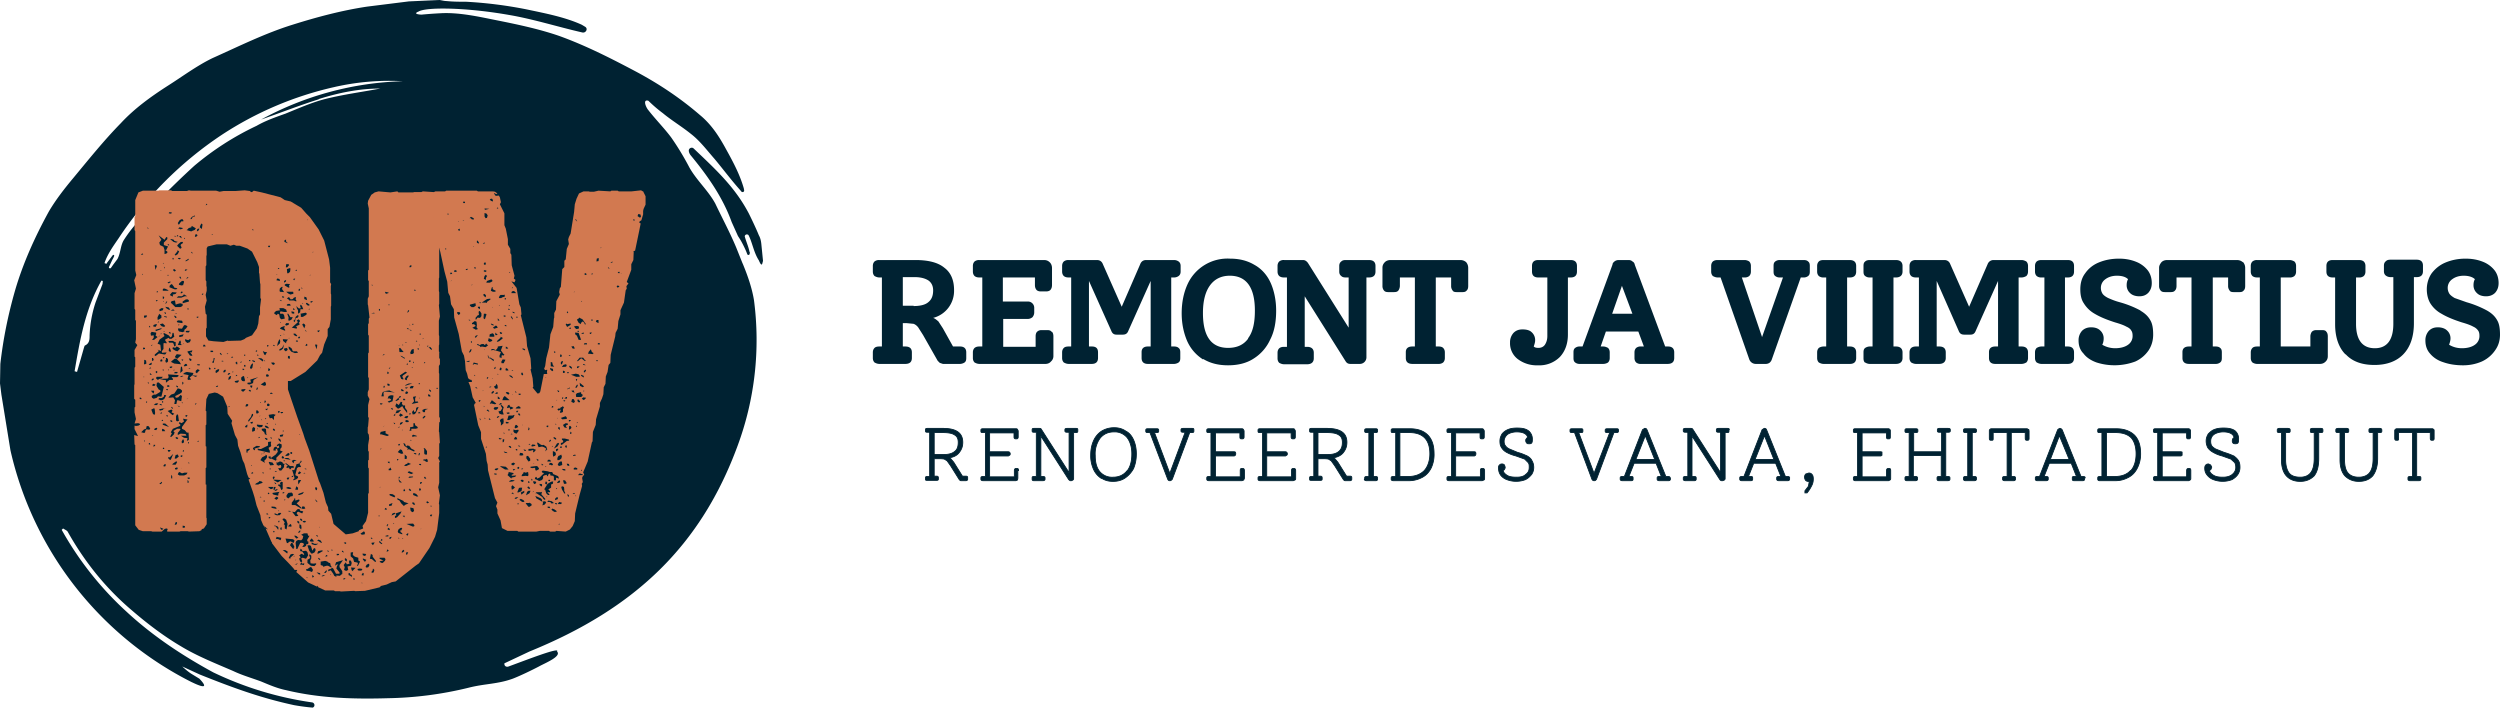 <svg xmlns="http://www.w3.org/2000/svg" xml:space="preserve" id="Layer_1" x="0" y="0" version="1.1" viewBox="0 0 717.2 203.1"><style>.st0{fill:#002232}.st1{fill:#d27950}.st2{fill:#002232;stroke:#002232;stroke-width:.25;stroke-miterlimit:10}</style><path d="M91.5 28.4c5.7-1.8 11.6-3 17.6-3-5.3 1-10.6 1.7-15.8 3-3.9 1-7.7 2.7-11.4 4.2-2.8 1-5.7 2-8.3 3.5a81.7 81.7 0 0 0-17.9 11.5c-3.5 3.2-7 6.6-10.3 10-3.5 3.5-7 6.8-9.7 11-1.2 1.7-1 3.8-2 5.7l-1.2 1.6-.7 1c-.3.2-.7 0-.5-.4l.8-1.7c.1-.3.9-1.5.6-1.6-.3-.2-.3 0-.5.2l-.6.8-.9 1.2c0 .2-.2.3-.4.2l-.3-.1v-.1c.9-2.6 2.5-4.8 4-7a105.4 105.4 0 0 1 29.6-29.7A98 98 0 0 1 95.8 25a70.6 70.6 0 0 1 19.8-1.7 90 90 0 0 0-40.7 11c5.2-1.8 10.8-4 16.5-5.8m-62 53-2 5.3a34.1 34.1 0 0 0-1.7 9.5c0 1 0 2.2-1.3 2.8-.2.1-.2.4-.3.6a2483 2483 0 0 1-2 7l-.7-.2c1.5-8.8 3-17.7 7.7-26l.4.1-.1 1M213 75.5l-1.8-4.5c-1.8-4.3-4-8.4-6-12.6-2-3.7-5.3-6.6-7.4-10.3a79 79 0 0 0-5.2-8.6c-2-2.7-4.5-5.2-6.6-7.9-.7-.8-1.7-3.2 0-2.7a40.5 40.5 0 0 0 4.2 3.6c2.4 2 5.4 3.8 8 5.9 2.6 2 4.6 4.7 6.8 7.2 2.5 3 4.8 6.1 7.4 9 .2.2.3.5.6.5.2 0 .3 0 .4-.2.2-.3 0-.5 0-.8-1.1-3.9-3-7.5-5-11.1-2-3.7-4.2-7.2-7.6-10-5.8-5-12-9.1-18.8-12.7-7-3.7-14.1-7.3-21.6-10-5.8-2-12-3.3-18-4.5-5-1-10.7-2.3-16-2a122.2 122.2 0 0 0-5.5.4s-2.8-.1-.8-.9c2.2-1.3 13.5-1.2 26 1 7 1.2 13.9 3.4 20.9 5 1 .3 1.8-1 .9-1.6l-1-.6c-4.8-2.2-10.6-3.3-15.8-4.4A122 122 0 0 0 133.7.5c-1.9 0-3.7 0-5.6-.2-.7 0-1.3-.2-2-.3l-8.8.4-12 1.5C98 3 90.9 4.9 83.9 7.1c-8 2.5-15.4 6.2-23 9.6-4.5 2.2-8.5 5.2-12.6 7.8-5 3.2-9.7 6.6-13.6 10.8-4.9 5-9.3 10.5-13.7 15.8-2.5 3-5 6.2-7 9.6-4 7.3-7.4 14.8-9.7 22.7-2 7-3.4 13.9-4.2 21L0 110l.4 3.2 2.6 16a99 99 0 0 0 52 66.5c.1 0 6.2 3.2 2.2-1l-2.3-1.4c-.8-.5-2-1.5-2.6-2.1l5 2.3c9 3.6 17.3 6.7 27.1 8.8a57.7 57.7 0 0 0 5.3.7c.8-.3.6-1.4-.2-1.5a97 97 0 0 1-28.3-8.6c-9.2-5-17.7-10.7-25.1-17.6A93.4 93.4 0 0 1 17.7 152l.4-.4c.4.3 1 .5 1.3.9 4.7 8.4 10.7 16 18.2 22.4 4.4 3.8 9.2 7.5 14.3 10.5 4.6 2.8 9.9 4.9 15 7.1 2.5 1.2 5.3 2 8 3 2.4 1 4.7 2 7.2 2.5 9.5 2.3 19.3 2.6 29.3 2.3a104 104 0 0 0 23-3c4.7-1.2 8.3-1 12.7-2.6 2.1-.8 5.6-2.5 7.5-3.5 1.8-1 6.6-2.9 5.2-4.3 1-1.4-8.7 2.4-13.9 4.3-.5.2-1.1 0-1.2-.6 0-.2 0-.4.2-.4l7-3.3c30.5-12.4 49.2-30.5 59.7-59a87.4 87.4 0 0 0 4.7-41.8c-.6-3.6-1.8-7-3.2-10.4m5.3-5.8c-.1-.9-.3-1.7-.7-2.4-.8-2-2.3-5.1-2.9-6.3-4-7.6-9.5-12.6-15.8-18.6-.5-.5-1.4-.1-1.4.6 0 .4.2.9.5 1.3 4.8 5.8 9.2 12 11.8 19.2l1.8 4 .7 1.1c.6 1 1.6 3 2 4.2.2.2.5.2.6 0 .1-.3.2-.6 0-.8-.2-1.2-.9-2.8-1.3-4.2-.2-.5.4-.9.8-.7l.2.1c1.1 2 1.5 5 3 7.3 1 2.4 1 .5 1.2.2l-.5-5z" class="st0"/><path d="m125.6 111.6-.5-.2.3-.2.2.2v.2zm-1.9 36.6-.3-.2v-.3l.5-.1.1.1-.3.5zm-.8-34.5-.1-.3v-.3l.6.2.1.5-.6-.1zm-.3 30.7-.3-.3v-.1l.3-.2.5.4-.5.2zm-.9-7.6h.3l.3.6-.6-.2v-.4zm-.2-5h.7l.1-.2.5.4-.2.2.2.3h-.5l-.6-.4h-.3l.1-.3zm.2-12.5h.3v.3l-.6.5-.2-.2.5-.6zm-1 19.5h-.2v-.2l.1-.3h.5l-.3.5zm0 13.1v-.2h.2l-.3.2zm-.5-11.2.1-.6h.3l.2.5-.3.1h-.3zm-.2-10 .2-.7h.3l-.2.6h-.3zm-.3 11.8-1.2-.5.1-.6.8.3.6.7h-.3zm-1 2.3-.4-.3v-.4l.5.1.3.6h-.5zm0 6.2-.2.1-1.9-.8 1.9-.1.4.5-.1.3zm-1.8 2.7-.4-.3.4-.4.3.1-.3.6zm-.1 5.4h-.3v-.6l.6-.1-.3.7zm-1-14-.7-.7-.5-.8-.6-.3v-.4l1.7.8.2.3 1.3.4-.9.4-.5.4zm.2 3.3-.5-.4.5-.1.1.2-.1.3zm-.5 10.1h-.3l.2-.5.4-.3.2.4-.5.4zm-1.2-4v-.3l.3.3h-.3zm1.2-.2.2.3-.3-.1.1-.2zm-1.2-2.4.5-.4.3-.1.3.1-.3.7-.3-.1.1.5.5.4v.3l-1.1-.4-.2-.4.2-.6zm-1-3.3V148l.4-.1-.2-.6 1.7-.6-.3.6-1 1.1-.5.2zm-.5 1.7.1-.3.2.2-.3.1zm-.8 4.3h-.3l.1-.5.6-.1-.4.6zm-.6 3.5-.5.2.2-.7.4.3-.1.2zm-.8-4.2v-.2l.8-.2v.4h-.8zm-.2 7-.6.6h-.3l-.6-.3.1-.2 1-.2-1.1-.5v-.3h1.4l.3.4-.2.6zm-1.4-1.4v.2l-.1-.4.1.2zm-.4-4h.1l.2-.3.8.8-.3.1-.8-.7zm-1 5.7-.9-.8-.6-.1.3-1.4.5.3v.5l1 1.3-.2.2zm-.4 3-.3.1h-.3v-.3l.4-.5-.1-.1.1-.3.4.4-.2.7zm.3-8.6-.5.8-.4-.4v-.3l1-.1zm-1-1.4.4.3-.2.1-.3-.1v-.3zm.8-64.5.2.2h-1l.8-.2zm-.6-8.1.3.4-.4-.2.1-.2zm1.9 66.3h.3v.2h-.3v-.2zm.1-59.3.3.1v.4h-.3v-.5zm1 24 .6-.4 1.4-.2.6.3 1 .3-3-.3-.3.4.1 1h-.7l.3-1.1zm.7-2-.1.6h-.3v-.2l.1-.3h.3zm-.4-9h.4l-.7.5.3-.4zm1.4-17.7.1-.3-.1.5-.7.2-.3-.6 1 .2zm.1 3.7v-.4l.3.3-.3.1zm0 18 .5-.2-.2.4-.3-.2zm-.4 1.6v-.3l.1-.3.3.2-.1.5-.3-.1zm.1 2.8.5.2.1.2-.1.3-.5-.1-.1-.3.1-.3zm2 9.3-.3-.1.2-.3.1-.1.3.2-.3.3zm-.1 2.4-.2-.5.2.1.3.2-.3.2zm.1 21-1.4-.6-.1-.3.3-.1.7.1.7.5-.2.3zm-.6 4.6.5-.2.3.1-.2.3-.9.4.3-.6zm-1-2.1v-.5l1-.4-.3.8h-.6zm-.4 6.5.2-.3.4.3v.4l-.6-.2v-.2zm-.1-1.3h.3l-.3.6-.2-.1.2-.5zm-.5-4.7.3.2v.4l-.6-.2.3-.4zm1.5-28.5.5-.2v.3l.1.1-.1.2-.5-.4zm-.7 15.6-.2-.3.5-.1.1.5-.4-.1zm.1 1.7.3-.1.2-.3.3.7-.3.1h-.5v-.4zm.3-20.2h-.6l.3-.7.6-.2h.5l.3.1-.3 1.6-1 .4-.4-.3 1-.4v-.2l-.4-.3zm-1.8 8.1v-.1l.3-.2-.3.3zm-1-6.5v-.2h.7v.2l-.4.2-.3-.2zm.4 8.7h-.4l.2-.7 1.4-.3v.7l1 .5-.5.3-1.7-.5zm0 30 .3.2v.2l-.5.2.2-.6zM109 129l.2-.3h.3l-.5.3zm.2 10.7-.3.2.1-.2h.2zm5-25.5.3.1v.3l-.7.4h-.4l.8-.8zm.3-15.2.1.1-.3.1.2-.2zm1.3 2h-1.2l-.1-1.1.3-.1 1 1.2zm-.3-2.2.2.2-.3.1.1-.3zm1.1-.6v.2l-.3-.1-.2-.1h.5zm.5 6-.2.5-.3-.2.2-.2h.3zm.1-10v.3l-.3-.1-.2-.3.5.1zm-.1-5.2h.3l-.2.5-.4.2.3-.7zm.4 4 .2.4-.2-.1V93zm0-16.7.5-.3v.6l-.5.1v-.4zm-.1 18.3h.3l.3.2.1.2-.7-.4zm.9-1.6.2-.2.1.4h-.3V93zm.5 8.1-.3.4-.7.1-.1-.5.4-.8.5-.2.1.2v.8zm.6 12.6-.3.5v1h.8l.1.3-1.9.4.7-.8-.3-1 .1-.3.8-.1zM119 83l.3.4h-.5l.2-.4zm.8 14.9-.4.1-.1-.1.1-.2.3.2zm.4 2.4-.4-.1v-.3l.4.1v.3zm.2-1.5.1.2-.3.1.2-.3zm.4 34.4v.3l-.6-.2v-.2h.6zm-.4-37.5h.3v.3h-.3v-.3zm0 18.6h-.2v-.3l.2.3zm-.3-4v-.3l.3-.1.1.3h-.4zm.3 8 .3.2-.6.1-.2-.2.5-.2zm-1 0-.4.5-.6.1-.2-.7.5-.6.1.6.5-.2.1-1 .4-.2h.3l-.7 1.4zm-.1 4.7H118v.6l-.6-.1.3-.4-.1-.5 1-.2v-1h.4l.1.6.6.4.2.4-.6.2zm-.6 2.2-.3.2-.2-.4.3-.3 1 .3.1.2h-1zm.7 4.9v.3l-.6-.2-.1-.2h.7zm-1.7-3.5.2-.5.1.4h-.3zm-.3 2.3h-.3l-.3.2.2-.5-1-.7-.3-.8.5.2.3.8.3-.3.6.1.6.8.8.4.2.3-.3.1-1.3-.6zm-1.3 2.8v-1.3l.6.5v.7l-.6.1zm-.2 1.9.6-.5h.3l.2-.4.9.4-1.4.6-.6-.1zm0 6.6.3.4v.3h-.5l.2-.7zm-.8-10-.4-.2-.6-.3.7-.8.5.2.4 1-.6.1zm-.8 6.8.2-.3.2.3-.3.4.3.5.6.5h-.6l-.3-.5v-1zm-.4-5.3h.4l-.1.3-.3.1v-.4zm-.2-13.6v-.3l1.4-.2-.8.8-.9.2.3-.5zm1.4 1.3-.1.2-.5-.4.3-.6.6.3.2.3-.5.2zm-.4 1.4.3-.1h-.3zm-.6 2 .4-.4.2.1-.6.3zm.7 4.5-.2.5h-.3l-.1-.3.6-.2zm.6-4.2v.5l-.1-.2.1-.3zm-.1-1.5-.6.3.1-.6.5-.2h.3l-.3.5zm-.3-6.3h.4l-.1.5.3.5h.6v.7l.6.8v.7l-1-1.3-.4-.7-1 .7h-.3l-.7-.7.3-.8.7.5.6-1zm0-1.6-.2.4h-.5l.4-.5h.3zm1.7-5 .1.4-.6-.2-.1-.2.4-.7.5-.3.3.1-.6.9zm-.2 11.8.6.1.2.3-.2.2h-.6l-.3-.3.3-.3zm.6-1-.3.5-.8-.1.2-.4.6-.2.3.1zm-.8-8.1v-.3l.8.1-.6.3-.1-.1zm-.1 1.4.3-.5h.3l.3.3-.3.4h-.3l-.3-.2zm-1-.6-.2-.6.6.2.3.4h-.6zm.7 2.1.4.4-.1.1h-.5l-.1-.4h.3zm2.2-8.9h.4l-.3.2-.1-.2zm-.2 13.2-.2.3h-.3v-.3h.5zm.6-14.4v-.4h.2v.3l-.2.1zm.2 6.6-.3.6h-.8v-.4l.5-.3.6.1zm-1.4-7.1.1-.3.5.1-.3.4-.3-.2zm1 6.3-2.1.7.2-.3.9-.4h1zm-3.5-8 .6.2.2.2.6.3-.2.2-1-.7-.2-.3zm1.4 4.6.6.3-1.2.8-.2.4.3.4v.4l-.6-.2-.4-1 1.5-1zM118 136l-1-.4v-.2l.4-.2 1.2.5-.6.3zm-.6 1h-.3l.4-.3h1v.2l-1.1.2zm1.2 8.8.2.7-.3.4h-.3l-.4-.4-.1-.7v-.2l1 .2zm-1.2-5v-.4h-.2l.2-.2.3.1.3.6-.6-.2zm4.1-12.2h.4l.6.8v1h-.6l-.2-.3v-1.2l-.2-.3zm-.3-11 .7-.3H122.8l-.8.3-.1.6-.3.1-.4-.3v-.5zm.2-20.6.1.2-.3.1.2-.3zm.6 7-.4.3.1-.4h.3zm1-4.8-.4.3-.1-.3h.4zm.4 1-.2-.5-.3-.1.3-.1.3.1.4.5v.3l-.5-.3zm.1 12.2-.4-.4v-.3l.5.3.1.3-.2.1zm.4 32.6-.2.4-.3-.3h.5zm-18.2 17.7-.3.1h-.4l-.1-.3.3-.5.6-.3.2.4-.3.6zm-1.6-2.2v-.3l1 .4-.4.6-.6-.7zm.2 4.3v.3l-.6-.1.4-.7.3.3-.1.2zm-.6 2.6.1-.3.2.2h-.3zm-1.1-4v-.2l.6-.1.7.1v.3l-.3.2h-.7l-.3-.2zm0-2-1-.2-.3-1-.7-.6v-1.1l.7-.1-.1.8.6.5 1 .3v.8l.5.3-.6 1.2-.3.1.3-.8-.1-.1zm-1.3 2.2v.3l-.4-.3-.2-.8 1.3.1-.7.7zm.4 2.7-.4-.1.2-.4.3.3-.1.2zm-1.4-1.2-.3-.1v-.6h.3l.4.6.2-.2.1.7-.7-.4zm-1.4-1.5-.2-.1.2-.8-.3-.6.6-.8.3.6.8-.2-.2-.5.2-.5.4.2.2.6-.2.8-1 .2.2 1-.6.3-.4-.2zm0 2.6h-.5l.3-.4.5.3h-.3zm-.8-1.5-.6.5-1-.1v.4l-.6-.3-.3-.6-.7-1-.8.3.2-.6h.4l.6-.4.3.2.8 1.5h1v-.4l-.9-1.1.2-.8.3-.3-.3-.1-.6.4.3-1 2-.6-1 1.4v.6l.5.7.3.5v.8zm-3.4.3.2-.3.1.1-.3.2zm-1.2-.7-.3.1-.2-.1.6-.7.2.2-.3.5zm-1 1h-.3l.5-.3h.6l-.8.4zm-.4-4.2 1.2-.2.6.2.5.4h.3l.2.8.3.4-.2.1-.9-.5h-.4l-.7.2-.1.2-.3-.4-.6-.2v-1zm-.6 3.7-.7-.6 1 .2.1.4h-.4zm-.5 3.5-.1-.2h.3l.1.2H91zm-.3-6.4-.5.5-1-.1-1-.8v-.9l.8-.5-.3-.8.1-.3.5.4v.8l-.3.6.1.8.8.1.8-.1v.3zm-1 3.9-.2-.7h.3l.3.3-.5.4zm-1-2h-.5l-.4-.2v-.3h.3l.6-.4.3-.2h.3l.5.8-.1.2-.2.4h-.3.3l-.8-.3zm-.6 2.1-.2-.3h.3l-.1.3zm-1-3.8-.4-.1h-.6l.3-.7.3.4.6-.1-.1.5zm-1-2.5-.3-.2.6-.5h.3l.3.3.3-.2-.6-.8-.6-.1.1-.7.3.2.3.5 1-.1.4.4.2.9-.6 1-1-.3-.4.2.3.8-.2.3-.4-.2-.3-.9.4-.1-.1-.5zm-1.1 2.4-.2-.1h-.3l1-.3-.5.4zm-.8-2.3.2-.3.1.2-.3.1zm-.9.6-.5-.2.5-1 .5-.2.6.1-1.1 1v.3zm1-3.3v.4H84l-.8-1 .4-.7.4.2.5 1.1zm-2-1.2-.4-1.3 2.2.2.4.4-.3.7-.8-.5-.6.2-.1.3h-.3zm.2 2.7-.1.3-1.3-1h.7l.7.4v.3zm-1-9.8.6.4.4 1.2-.3 1.6-.5-.3v-1l-.3-.2.3-.5-.7-1 .5-.2zm-.7 3.3h-.3l-.1-.5.3-.3.1.3v.5zm-.3 3-.6-.3-.5-.1-.3.1.2-.5v-.2l1.4.3-.2.7zm-1.8-4.3.9.3.3.4-.1.6-.7-1h-.3l-.1-.3zm0 1.8v.2h-.3v-.4l.4.1v.1zm-.8-6.8v-.4l1 .1.4.3v.3l-1.4-.3zm-1-6h1.5l-.2.5-.3.1h-.3l-.6-.5zm.5 9h-.3v-.3l.5-.1-.2.4zm-.9-1.1-.1-.3h.4l.2.3h-.5zm-.7-15.4.2.6-1.3-.8.5-.8 1-.5v-.3l.4.3v.5l-.3.5-.5.5zm0 11.7h-.2l.1-.4.3.2-.1.2zm-.5-8.2v-.2h.3v.4l-.3-.2zm-1.1 3.3h-1l.2-.3.8-.4.2-.3.6.1.4.4-1.2.4zm.5 3.7-.2-.1.3-.1.2.2h-.3zM73 129.2l-.4-.4v-.3l1-.6 1 .1-.2.3-1.4.4.2.2-.2.3zm-.7 6.7h-.2l.2-.5.4.3-.4.2zm-.2-2.5.2.1-.3.2.1-.3zm.5-12.4-.2.5H72l-.2-.4.8-.1zm-1.1-.2-.2.2-.1-.4.8-1 .3-.9.3.1v.4l-1.1 1.6zm.2 8.1-.7.6v.4l-.3-.1v-.9l1-.2v.3zm-1.4-6.6.6-.5.1.1-.1.7h-.5l-.1-.3zm-.3-10h-.5l-.3-.3.1-.3 1.1-.1v.2l-.4.4zm-1.1-8.2.3-.5.1.3-.1.1-.3.1zm-.8 5.7-.6-.1-.2-.3.2-.1 1-.2v.3l-.4.4zm-1.2-3h-.3l.1-.2h.3l-.1.1zm-.5-4.1v-.3l.3-.1.2.2-.5.2zm-.3 6-.6.3.1-.7.4-.4h.3l-.2.8zm-.5 8.1v-.3l.4.2-.4.1zm-.1-9.7.3-.1h.3l-.4.5h-.4l.2-.4zm-.5-5.6.5-.2-.2.3-.3-.1zm-.4 5.3H64l.2-.5.4-.3.2.4-.3.4zm-1-3v-.3h.4l.1.2h-.5zm-.6-2.3.2-.3.4.4-.1.3-.5-.5zm-.3 5-.6.5-.3-.2.1-.5.7-.4.3.1-.2.6zm-.3 4.5h-.3l-.2-.2.7-.2-.2.4zm-1-5.2.2-.3.3.1-.3.3-.3-.1zm-.5-2 .3-.3.1-.8h.3l-.3 1.4H61l-.1-.2zm-.5-3.2h.6l.2.2-.2.2h-.6v-.4zm-.2 5.4H60l-.1-.5.1-.1.5.4-.2.2zm8 1.8-.6.1.2-.4.3.3zm-.3-3.3-.4-.4.5-.4.1.6-.1.3zM59 90l-.2-2 .5-1.8-.3-1.6.3-1.2v-1l-.1-.4v-1.3l-.2-.3v-4l.2-.3v-2.7l.1-.2v-2l.3-.5 2.5-.6h3l1 .4 1-.3.7.3h1l2.2.8 1.3.9.7 1.4.8 1.6.5 1.4v1.7l.1.2.2 2.7.1.3v4l.2.3-.3 2.4v2l-.3.5-.2 2.1-.4 1.4-1.4 2-1.7.7-.5.4-1 .4-3.6.1-.2-.1-1.2.4-2.8-.2-1.5-.2-.7-1.2v-2.2l.2-.3v-3.7L59 90zm-.1 9.4h-.7l.2-.5h.3l.3.4-.1.1zm-1-15 .2-.2.3.1-.3.3-.2-.1zm-.6-19.2.2-.6.3-.5.3.3-.2 1.3-.6-.5zm0 39.6h-.6l-.2-.3h.8v.3zm-.6 2-.2.3-.4-.3.1-.5.5-.4.6.3-.6.6zm.3 19.9h-.5l.5-.3v.3zm-.8-10.7-.3.1.2-.4h.3l-.2.3zm-1.4-7.1-.9.1-.1-.4.3-1-1.6-.3.5-.4.6-.2 1.9.3-.2.5-.1.2 1.4.1-.4.3h-.1l-1-.4-.4.4-.3.1.4.7zm-.4 24H54l.1-.3.3.3h-.1zm-.5 4.5-.1-.4h.6l.1.3-.6.1zm.2 1.1h-.3v-.8l.3.3v.5zm-1.3-2.1h-1.3l-.5-.3.2-.5.3-.2.7.4.7-.2h.9l-.3.5-.7.3zm-.1 15h-.3v-.6l.6.1.1.4-.4.1zm-2.2-16.7-.3-.1v-.3l.5-.2.3.1-.1.4-.4.1zm.2 15.7-.6.2.3-.8h.4l-.1.6zm-1.3-17.1.2-.3 1-.7.2.3-.4.7H49.5zm0 4-.3-.1v-1l.3.4v.7zm-.7-5.4-.5-.5v-.2h.5l1-1-.7 1.7h-.3zm-1.9-10h-.1v-.4h.7l1.1 1-1.7-.6zm.6 11.9h-.3l-.3-.1.5-.6.3.2-.2.5zm-.9 18.2-.3-.1-.3-.6 1 .4-.4.3zm-.1-13.8.1.3-.4.4-.4-.1.7-.6zm-.7-24h.7l.6-.4.1-.5.6.1-.6 1.1-.6.3H46l-.6-.3.3-.3zm-.6 2h-1l.6-.5h.7l-.3.4zm0 6.8-.3.4-.6-.1.2-.4.6-.2.1.2v.1zm-.7 4.9-.2.2H44l.1-.5h.4v.3zm-.8-2.9v-.2h.4l-.3.1-.1.1zm.6-8 .2.5.1 1-.1.5-.5-.2-.5-1.3.8-.4zm-1.2-9.5v-.5l.6.5H43zm-.2 15.8-.4-.1h-.5l-.2.4-.1.5-.3.1-.8-.2.8-.8.6-.2.2-.8.6.1.4.7-.3.3zm-.1 4.2v-.4h.3l.1.4h-.4zm-1.4-1 .1-.3.2.6-.3-.3zM40 114.2l.2-.2.4.3v.2h-.4l-.2-.3zM42 91l-.6.2-.1-.4.1-.3h.8l-.2.5zm-.1 24.2h.3v.2l-.3.2v-.4zm-.6-10.7.1-1-.1-.3.6.2.1.9-.4.2h-.3zm0 3.5.1.2h-.3l.2-.2zm-.2-8.3.5.1v.3l-.3.1H41l.1-.5zM40.5 73l.3-.3.3.2-.3.2h-.3zm.3 5.5.2.3-.2.1v-.4zm1.9 31.2v.4l-.4-.3.4-.1zm0-44.1-.4-.1v-.3l.4.4zm13.2-3.8v.3l-.6.1-.3.6-.3.1v-.3l.5-.5.7-.3zm-1 10.7v-.3l.4.4-.1.1-.4-.2zM53.2 98l-.1-.4v-.3l.9.3.6-.4.1.5-.3.5-.7.2-.5-.5zm-.1 6.4h.4l.2.3v.2l-.7.2-.3-.1.4-.6zm-.7-5.6.2-.3.1.1-.3.2zm-.3 4.5-.1-.1.4-.1.2.1-.2.3-.3-.2zm-.3 4.9v-.3l.6-.1.2.1-.8.3zm.5 2v-.7l.3.2v.4l-.2.2h-.1zm-3.3 19-.4.4h-.3l-.2-.5h.6l.3.1zm.4-8.5v.4l-.5-.2v-.4l.5.2zm-.2-3.2.3.3-.3.5.8.4-.5.4-1.4-1.2 1-.4zm-5-4.3h.5l1.3-.8v-.4l-.5-.3-.6-1 .1-.9.5-.1L47 111l-.7 2.8-1-.1-.3.4-.9.3-.5-.3-.1-.5.6-.4zm0-1.1v.4l-.2.4-.7-.8h.8zm-.4-3.5h.3v.3l-.3.2h-.3v-.2l.3-.3zm1-13.2v.5l-.2.3.6.5-1 .8h-.6l.5-.6v-.7l-.8.1-.1-.7.3-.4 1.2.2zm0-2.4h.2v.2l-.4.6-.7-.2.2-.4.6-.2zm-.2-15.5-.2-1.4h.5l.1.3-.4 1zm.7 6.3-.3.1-.1-.2.4-.2v.3zm-.4 2.7-.2-.4h.6l-.4.4zm.7 3.6V90l.7.5v.7l-.8.5h-.3V91l.4-.8zM48 68.6l-1 1v.7l1.2.4-.5 1h-.3l.7.6-.3.4-.6.2v-1.2l-.3-.9-1-.5-.2-.7.6-.8-.8-1.3 1.7 1.3.5-.8.3.1v.5zm.5 1.9-.5-.4h.5v.4zM48 79l.2-.2.2.2-.2.1-.2-.1zm.7 1.7.3.2-.6.4-.3-.2V81l.6-.2zm.4-19.4-.7-.1.1-.3h.6l.2.1-.2.3zm2 6.5h-.4l.1-.3h.3v.3zm.8 1.6h.6l-.1.4-.5.3-.1.3.3.6-.2.3h-.3l-.8-.8.4-.5.7-.6zm.3-1-.8-.5.2-.2h.3l.2.5.1.3zm-.8-3.2 1 .2v.2l-.6.2-.4-.2h-.3l.4-.4zm1.3-1.7H52l-.7 1-.3-.5.5-.8.5-.3h.4l.2.3v.3zm-.2 18.3-.4.1-.8-.2.1-.4.8-.7h.5l.1.3-.3 1zm-.7 2.2.3-.4.4.2-.4.3-.2.1-.1-.2zm2 1H53l-1 .4h-1.3l.4-.4h1.1l.5-.4v-.2l1 .6zM53 68.6l-.2-.2v-.2l.3.2-.1.2zm1 6-.7.4-.1-.2.6-.4.3-.2v.4zm-.7 3.1-.3-.1.1-.3h.7l-.5.4zm.5 1.8h.3l-.5.5-.1-.2.3-.3zm.4 7-1.8.5v-.5l.9-.6h.6l.3.3v.3zm-.4 2.3v-.4l.3.1v.3h-.3zm-.5 6.2.2-.1h1l-.4.5-.8-.1V95zm-1.7 1.7-.2-.1v-.4l1.3-.3-.3.6-.8.2zM51 99l.5-1.2.3-.1.1.6-.1.3.4.4H51zm.1 3.7-.1.2-.6-.2-.2-.4.5-.7 1.4.2-1 .9zm.8 2.5h.3l.2 1.2-.7.6.2-1.8zm-3.2 0 .7-.1v.3l-.4.2-.3-.1v-.3zm-.3-4.7.1-.5.2-.3.4 1.2-.6-.1-.1-.3zm-.2 5.4.3.3h-.3v-.3zm-.6-2.7v-.5h.3l.3.4v.6l-.3.3h-.3l-.2-.5.2-.3zm-1.7-7-.2.3-.3.1.5-.4zm.5-.4-.3.1v-.2h.3zm.9-.8v.1H47l-.2-.1h.5zm.1-1.5-.3.3-.7-.2-.4-.4-.1-.2.8-.2.7.7zm-.3-8.2-.1.4h-.3V85l.4.2zm.3 1.9.3-.7h.3l-.3.5-.3.2zm-.3 3.5.7.1.1.3-.8-.2v-.2zm.2-1.1.3.1v.3l-.1.1-.4-.4.2-.1zm-.5-3v-.2h.3l-.3.2zm2 2.2-.3.1-.7-.4-.4-.5 1 .2.4.6zm.2 6.9h-.3l-.3-.3.4-.2.2.5zm1.4-11.4-.7.2-.1-.2v.8l-.8-.4v-.2l.6-.7 1.3.1-.3.4zM52 88l-.3.1h-1.4l-1-1-.3-.2.2-.5 1-.2.2 1.2.5-.2.8-.2.7.2v.5l-.4.3zm-2.4 11.6.7.2.3-.4.6.2.1.2.4.2-.8.8-.6-.2-.8-.5.1-.5zm.5-1.5h.2l.1.1v1l-.4.2-.2-.8-.3-.3h-1l-.2-.5h1.3l.5.3zm.6-.8-.4.1v-.1h.4zm-.1-7.2-.3-.1.1-.1h.3l-.1.2zm-1.6-1 .5-.3h.3l.3.3h-1.1zm1.1 1.4.5.4v.3h-.3l-.3-.4.1-.3zm1.4 2.7-.3.2V93l.3.2zm-.6-.7-.2-.4.5-.2 1 .1.2.4-.1.3-1.4-.2zm-1-10 1 .2-.3.3h-.5l-1.5-.6.1-.5.5-.4.2.1.6.8zm0-8.1h-.4V74h.3v.3zm.5 3v.3l-.3.2-.4-.3v-.3l.3-.1.4.3zm.6-4.5-.6.4-.3-.2.8-1v-.3l.5.3-.4.8zm1 7h-.3l-.2-.3v-.2h.3l.2.5zm-.2-5.7-.3.2-.5-.2.2-.2h.6v.2zm-4.8 8.6h.3l.7.3.4.3h-1.7V83l.3-.3zm.3-6.1v.4l-.3-.6.3.2zm-.6-1 .2-.3.1.2-.3.1zm-.8 2 .2-.2h.3l-.5.2zm.4 10.7h.3l.3.1-.2.5-.9.3-.1-.5.6-.4zm-1.1 4.1.4-.4-.1.4h-.3zm1 1.7h.2l-.1.2-1.6.6-.1-.4 1.5-.4zm-1.5 16.1-.4.4h-.6l.1-.5.3-.1.6.3zm-.1-3.6.3-.3.3.3-.3.4-.3-.4zm-1.1-7.5-.2-.2.5-.1-.3.3zm.1 3.5h.3l.2.5-.2.3h-.3v-.8zm2.8 1H46v-.4l.2-.2h.3l.1.5zm-.8-2.3-.9.7h-.3v-.4l1.2-1-.4-.4 1 .4-.2-1.8-.8-.3.6-1.2 1.4-1-.3-.6.1-.3 1.4.7.5.6.4-.3.2-1h.3l.2 1.1-.8.6h-.6l-.2-.3-1 .5v.3l.4.5v.3l-.8-.1-.1.2v1.5l-.5.7.1.4 1.3-.1-.3.5-.3.1-1.6-.3zm1.4 4.9h-.3v-.4l.2.1.1.3zm-.3-3.6.2-.3.3.1-.2.3-.3-.1zM50 106v.3l-.3-.1.3-.2zm1 .7-.2.4H50l.1-.4h.6zm-1-2.4-.8-.4-.1-.2 1-.8h.5l1 1 .3.6-1.9-.2zm.5 6.3.6.2-.2.4-.3-.3-.1-.3zm-2 .4-.6-.1v-.3l.6-.1.1.3-.1.2zm1.2 6-.2.3-.4-.4.1-.2.5.4zm1.7 3.7-.6.2-.3-.3v-1.2l.3-.6.3.3.2 1.5.1.1zm-.1-4-.4-.4.8.4h-.5zm1.2-1.2v.2l-.5-.2h.5zm-.3-3-.5.4-1.4.7v.3l.2.2.6-.1.7-.7.4.3-.2 1.5-1-.3-.2.1-.2 1H50l.2-1.1-.5-.8-1 .1-.4-.1.8-.8.9-.3 1-1.5.7.2.5.4v.5zM53 95l-.6.3-1-.2-.3-.4v-.5l1.1.1.6-1h.5l.5.3-.4.6-.6.5.2.3zm-3-27.2.2-.2.3.3h-.3l-.1-.1zm1 1.6-.5.2-.7-.2-1-.8h.5l.6.2.1.3 1 .3zm-8.3 24.1h.3l.1.3-.1.2-.3-.5zm.7 12.1-.6.2.2-.3.1-.1.3.2zm-.7-1 .3-.3.6-.3-.2.7h-.7zm4.7 4.4H47l-1.3-.3-.4.3-.5-.4v-.3l.2-.2h1.7l-.3.4-.7.2 2.4-.1.3-.4-.2-.8 3 .2v.3l-.4.3h-1.5v.2l.3.2v.4h-1l-1 .8v-.7l-.2-.1zm.6 3-.3-.2v-.2h.5l-.2.4zm0 7.1.2.3-.3.1-.2-.4h.3zm-1.5-4h.3v.4h-.3v-.3zm-.8 1 .3-.2.4.1v.3l-.7-.2zm1 1.5-.8.2-.2-.2v-.2l2-.4-.7.2-.3.4zm-.7 1.1.2-.4.3.1-.1.2-.4.1zm.4 2.1v-.2l.3-.2.1.3-.4.1zm.7 7.7v.3h-.4l.1-.4.3.1zm-.6-4.8v-.7l.6.2.3.5h-.9zm3.9 2v-.3h.3l.4.2v.2l-.3.2-.4-.3zm.3 4.7h.3l.3.6-.8.6-.4-.1.3-1h.3zm1.5 4h-.1v-.2l.1.3zm-.4-3.4.1-.4.5.1-.2.4-.4-.1zm1-2-.1.6-.3-.1.1-.3.3-.1zm-.6-1.8-.1-.5.3-.6h.3l.1.8-.6.3zm2-.3v.3H54l-.1-.1.1-.3.3.1zm-.7-6.6h.3l-1.6 2.2v.5l.8.4.6.7h.5l.1 2-.3.3h-.3l.2-.7-1-.1-.9-.6h1.4l.2-.1-.3-.4-1.4-.1-.8.4v-.6l.8-1-.2-.2h-.8l-1 .6v.2l.3.2-.2.6-.7.7h-.4l.5-1-.3-.3.6-1 2-.8.2-.3-.5-.5.2-.3.6.3.7-.5-.3-.8 1 .2zm.1-5.8v-.1h.5l-.5.1zm.2 4.6-.2.4-.3.1-.1-.5h.6zm.7-13.3H54l.5-.2.1.2zm-.3-2.9.3-.1.5.4-.2.3h-.3l-.3-.6zm.8-1.3.2.5-.7-.1-.7-1v-.2l1.4-.3-.2.6h-.5l.5.5zm1-35.7-1 .4-.1.1-1.4-.4.6-.4-.2-.1 1-.3.1-.4 1.2.7-.3.4zm.9 24.9v.3l-.4.1-.1-.3.5-.1zm-.2-23.3-.5.5-.3-.2.2-.6h.3l.3.3zm-.2-1.6.3-.3h.4l-.2.5-.5.3v-.5zm2.7-7.5.3.3-.5.2.2-.4zm1.5 9 .2-.3.1.3h-.3zm11.7-1.7.3.2v.2l-.3-.1v-.3zm3.1 37.5v.3l-.1.2-1.4-1 1 .1.5.4zm.5-2.2h.6l-.5.9-.3-.2-.4-1 .6.3zm.6-2 .5.1-.2.3h-.3V99zm.5-28.5h.4l-.1.4H77l-.1-.3.1-.1zm1 42.3.2.2h-.8v-.2l.3-.2.3.2zm.5-8.8.3.4-.5.3-.4-.3-.2-.4h.8zm-.2-5.1.5.3-.2.1-.3-.1v-.3zm.3-9.2.5-.5 1.2-.2-.3-.4.2-.2h1l.8.4.2.7h-.8l-1-.2-.2.4.1.3h.8l.3.4.2 1-1 .2-.4-.4-.2-1-.4-.2-.3.4-.7-.4v-.3zm.5-10.9h.5l-.6.1h.1zm.6-1.9h.3v.2l-.4.1.1-.3zm.5 3.7-1-.2.2-.5.6.1.2.3v.3zm.6 5.6-.1.2-.5-.2V86l.6.3zm.6-1v.2l-.6-.1V85l.6.1zm-.7-2.9h.3l-.2.6.6.9-1.2-.1-.1-.4.1-.6.5-.4zm.7-1.7.6-.3-.1.5-.5.3v-.5zm0-11.5.3-.3h.3l-.1.4.6.6-1-.4V69zM83 76l-.6.7H82l.1-.9h.7l.1.2zm.3 1v.4l-.1.6-.5.4h-.3l-.1-1.2.9-.3.1.1zm-.3 5.2v.3h-.3l-1-.6v-.3l.5-.2 1 .1-.3.4.1.3zm1.1 1.6.1.3-.1.2-.8.2-.6-.3-.6-.5h2zm.1-3.8.5-.1-.3.5-.2-.1V80zm.7-2.5.1-.2.2.4h-.5l.2-.2zm1 11 .4-.1-.2-.6.1-.4.4.3.4 1h-.8l-.1.9-.6.4v-1l-.3-.5-.2-.7.6.6.3.1zm-.1-5.7.3.2-.2.5-.3-.2.2-.5zM87 87l-.3.2.1-.3.2.1zm-.5-4.6.3.4h-.3v-.4zm.8 2.7.6.2.2.8-.8-.3v-.7zm.8-22.2h.1l-.1.4v-.4zm.6 24.8-.5-.1-.4-.4v-.3h.3l.7.5-.1.3zm.3-8.9.1.1-.3.2.2-.3zm.8-6.6.1.1-.3.2.2-.3zm.7 26.6.5.1v.3l-.2 1-.4-1.2.1-.2zm.6-4h.7l-.4.5-.3-.2v-.3zm-1.7-8h-.3v-.4h.7l-.4.4zm-.6 2h-.3l.3-.3v.3zm-.7 10.4h-.5l.3-.6.3.3-.1.3zm-.8-5-.6-1.1.3-.3.4.2.2.4-.2.5-.1.3zm.6 1-.3-.3.1-.3.2.5zM86.2 90l1.5-.3.3.2-.1.4-1 .6h-.6v-.6l-.1-.3zm-.2 7-.3.1-.2-.2.2-.3h.4l-.1.4zm-.6 1h-.5v-.3h.5l.1.2-.1.2zm-.8 3.3-1-.4-.7-.8-.1-.4v-.3l.4.2.5.4.3.8h1.2l.3.4-.9.1zm-2 1.5v-.5l.1-.2h.4l.1.8-.6-.1zm-.1-2.4-.5.4-.5-.4v-.4l.7-.2.3.3v.3zm.1 29.6h.3l.2.3-.3.4-.7.1-.3-.1.8-.7zm.7-.3h.5v.5h-.4l-.1-.2v-.3zm1.8 2.4-.7.2-.1.3v.3l-.3-.2-.3-.5.6-.3.8.2zm.7.8.4-.4v-.3h.3v.3l-.4.4-.2.1.5 1h-.8l-.4.3-.5 2 .8.4v.4l-.5.4-.8.3-.1-.2.4-.4-.2-.8-.3.4-.3.1v-.3l.6-.2-.5-1.6.6.1.6-1.5v-.2l1-.3h-.2zm.2-8.4.1.1-.3.2.2-.3zm1.3 11.1.3.2H87l.4-.2zm.5-1.2.1.3-.6-.2.5-.1zm-3 26.2h.2l-.3.2.1-.3zm-.3-7 .6.2.5.5-.6.2-.5-.6v-.2zm1.9-4.2-.3-.3v-.3h.3l.3.3v.3h-.3zm-.5 2v-1l.5.2.1.8-.1.5-.5-.5zm-.6-1.6v-.4l.5.2.1.6-.4-.1-.2-.3zm.3 2.8.5-.5.1.4h-.1l-.3.4-.3-.2zm-1-5.7.7-.8.6-.1.2.5.9.2-.3.6-1.1-.5-.3.1-.2.4.5.7-.8.1-1-1.3.7.1zm.9-11.2.4-.5.5.4-.5.4h-.3l-.1-.3zm.1 2h.8l-.8 1.3-.1-.8.1-.4zm1.2 4-.9.3h-.3v-.3l1.6-.6-.4.6zm1.1 8-.6.2-.3-.1-.2-.3.7-.1.4.4zM87 146l-.5-.1.2-.6h.6l.3.6-.6.1zm-2.3-5.5.3-1 .5.4v.6h-.8zm1 2.8.2.1v.3l-.8.7 1.3 1.2v.3l-1.7-1h-1v-.7l.7-.9v-.3h.3v.6l1-.3zm-3.5-6 .3-.3h.5l-.2.5-.3.1-.3-.4zm.6 2.4.6.2.2.3-.6.1-.8-.2v-.3l.6-.1zm-1.2 3.5.3.2-.3.2v-.4zm-.5-2h.4l.1.2-.5.2v-.3zm-.7-1.4v-.1l-.6-.4v-.3h.7v-.1l-.2-.2.1-.3h.1l.2-.2.4.1v2l-.4.3-.3-.8zm-1.1 2.7.3.1.2.2v.2l-.5.4-.6-.4.6-.5zm.8 4-.3.2.1-.3.2.1zm.1-5.4-.3.4-.1.7-1.3-.3-.3-.2v-.3l2-.3zm-1.1-.7.6-.1-.3.4-.7.2.4-.5zm-.4-2h.1l.5.3-.3.2-.3-.5zm.4 1.3-.3.8-.3.1v-.8l.2-.1h.4zm1.7-2-1.1.7-1.1-.6-.2-.2 2.4.1zm-2.4-.9v-.1h.3l.1.3-.3.5-.3-.4.2-.3zm2-38.9-.1.6-.8.8.2-1 .4-.9h.2l.1.5zm0-1.8h.3l-.1.2h-.3l.1-.2zm.7-.4.6.2h-.3l-.3-.3zm.1 4.3-.6.5H80l.3-.4.6-.3.6-1-.3 1.2zm0 18.4-.4.2-.3-.2v-.2h.7v.2zm.2 5.4-.3.2.1-.3.2.1zm-.3-.1.1-.3.2.1-.3.2zm-.7 1.6-.1-.3v-.2l1-.2-.2.6-.7.1zm-.6-6.9v-.5l.5.1-.2.4h-.3zm.2 7.4.4.2.2.5-.1.3-.5-.5-.2-.5h.2zm1.4 5.7h-.5l-.1-.4.3-.3.4.4-.1.3zm.1.1.5-.2h.7l.7.5-1.9-.3zm0 .8-.2-.3h.5l-.3.3zm-2 3H79l-.2-.2h.5l.1.3zm2-2v.6l-.8 1h-.5l-.4-.7h.7l.2-.4-.1-.5h-.1l-.7.2-.5-.4.1-.2-.2-.3h.5l.5-.3h.3l.5.2.2.4.5.1-.2.3zm1.1-36-.5.7v.4l-.9-.7v-.3l-.1-.2 1.5.1zm.5-.4-.3.1.1-.2.2.1zm-.3-4.3.1.1-.1.4-.7.2-.3-.2.3-.5h.7zm-.2-5.5h.6l.2.5h-1.1v-.3l.3-.2zm2.8 3.9-.6.2-.2 1.1-.4-.3V92l.3-.2.3-.8.1-.2.5-.4.3.2-.3.6zM84 88.7l.2-.3.3.3v.2h-.3l-.2-.3zm.4.8v.5l-.7-.1-.1-.6.8.2zm-2 .5h.3l.6 1h.7l-.4.7-.6.3-.3-.1.1-.8-.4-1.1zm2.9 6.3-.3.2-.7-.4-.1-.4h.5l.6.6zM86 93l-.2.2-.4.2-.6.2.4.2-.1.5-1.4-.3 1.8-1.6-.4-.4.5-.4.4.3v.4l-.3.3.3.4zm-1-6.8v.3l-.7-.3h-1.4V86l-.6-.4.6-.4.5.7.6-.1.3-.4.6-.2-.1.7.3.4zm-4.7 6.5.1-.3.2.1-.3.2zm.3 1.2.8-.3h.3v.3l-.3.1.4.6v.3l-1.5-.6.3-.4zm-3 37 .1.5 1.4-1 .6-.8-.2-.8h-.4v.5l-.7-.1.2-.8.6-.3.3.3-.1.3.7-.3-.1-.6-.5.2-.1-.3.7-.5.7.3v.8l-.4.5v.5l.7.2-1.9 1.9v.1l.4.3h-.4v.4l-1.5-.7-.1.2-.5-.3-.1-.4.6-.1zm-3.3-5.6.3.3-.5.1.2-.4zm.4-6-.3.2.2-.3.1.2zm0-4 .2.2-.3.1.1-.3zm0-9.7-.1-.2.3.2h-.2zm.5 14.9h-.3l.1-.2.2.2zm1.4-3.3.3.1-.5.4-.3-.4h.5zm.6-9.3-.6.2-.3-.2.1-.5h.5l.3.5zm-.3-1.5.1-.8.5.3-.1.4-.5.1zm-.2 10.1-.1-.2v-.3l.3-.3.5.4-.2.4h-.5zm-.3 6.3-.4-.4v-.3l.6.1.6.6-.3.1-.5-.2zm-.4 2.8.4.1.3.1v.4h-.3l-.4-.4v-.2zm-.2-10.1.2-.7.3.4-.2.3h-.3zm.2 7.4.3.2.1 1.4.2.3-.6-.2-.2-.6-.7-.6v-.4l.9-.1zm.9-1.6-.2.4-.3-.2.5-.2zm-.8-1-.1-.3h.4l-.3.3zm1.9 5.3v.2h-.3v-.1l-.2-.3.5.2zm.9-2.3v.3l-.6-.2v-.4h.3l.3.3zm.3-1.6-.1.2-.2-.4.3.2zm-.6-2.2v1l-.6-.6-.6.1-.3-.8v-.2l1.3-.2.7.2-.5.5zm-2.8-15.9v-.3l.3.3h-.3zm.2 6h.1l.2.5v.4l-.5.2-1-.4 1.2-.8zM74 123l-.3.2.1-.3.2.1zm-.2-.7-.1-.2v-.3l.9.1h.8l-.2.6-.8.1-.6-.3zm-.3-4.4.2-.3.6.6-.3.4h-.5v-.7zm.5-6.6-.2.5h-.3l.2-.6h.3zm.1-9.5v.3l-.3-.1v-.3l.3.1zm-.4-.9-.4-.1.2-.3.3.1-.1.3zm-1.9 2.7h-.3l-.1-.3h.4v.3zm.6 0v-.3l.8.3-.2.3-.6-.3zm.2.7-.2 1.2-.4.4-.3-.4.3-.8.4-.4h.2zm-1.7 4.2.1-.3.2.1-.3.2zm-.3 7.5.3-.1.3.1v.3l-.3.3h-.5l.2-.6zm-.6-14 .1-.3.3.1-.1.3-.3-.1zm.1 3.2-.1-.4.1-.1h.3v.5h-.3zm-.6.6h.5l.1.2-.4.2-.2-.4zm.2 2.1h.3l.3 1.2-.2.3-.6-.1-.3-.4v-.6l.5-.4zm2.3 4.2-.2.3-.5-.4.4-.2.3.3zm-.2-1.2v-.3h.6l-.1.6H72l-.2-.3zm1.4 11.8-.1.9-.5.2h-.3l.1-1 .3-.3.5.3zm-.3-13.8-.2.2-.1.8-1 .4-.6-.1v-.4l1-.1-.2-.8 2.3-.7-1.2.7zm2.4 21.3-.3.2.1-.3.2.1zm.7-.4-.3.3-.1-.1.1-.2h.3zm1 11.5.3.2-.2.3-.3-.2.2-.3zm-2.7-12-.5-.5.2-.1.4.1h.5l2-1v-1l.6-.1h.3l-.1.6.1.6-.1.2-.6.3v.4l.3.5v.6l-3.1-.7zm3.4 5.2-.2.2h-.1v-.4l.3.2zm-.2-1-.4-.8.1-.2 1 .2.4.7-1 .1zm2.7 15.9-.1.4h-.3l.1-.4h.3zm-.6-1.5-.8-.3-.1-.3h.3l.6.3.3-.4.5-.1.3.2-.5.5h-.6zm2.9-14.4-.7-.5.3-.1 1.1.8h1l.1.5h-.7l-.2.4h-.3v-.2h-.2l-.3-.5v.4l-.5-.2.3-.5.2.2-.1-.3zm1 9v-.2l-.8.7-.5-.4v-.5l.5-.7 1-.1.4.5H84v.5l-.5.1zm.1 8v.6l-1-.1.7-.7.3.3zm-.8-3.7v-.3l.8.2-.8.1zm5.6 6.9h.4l-.7 1.2.1.4.3.1-.1.7h-.5l-.1.5-.5.3h-.6l.5-.7-.2-.4-.6-.1-.3.1-.8 1.7H85l-.2-1.8.2-.5.5-.3.9.1.4-.4.2-.8-.6-.4.8-.4h1l.2.7zm1 .7.7.9-.6.1-.6-.1v-.3l.4-.4.2-.3zm1.1 3v.6l-.3.5-.6.3h-.3l-.6-.8-.5-1.5.5-.1.5.2.4 1.4.5-.8.5.3zm.5-1.4.3-.2-.3.4-.6.2-1-.3v-.5l.8.4h.8zm0-12.2v.3l-.4-.4-.2-.5.6.6zm-.5-4 .2-.1.3.4-.1.5h-.3l-.2-.5.1-.3zm.8 14.1H91l-.3-.2.1-.2.4.2.1.3zm.6 1.1.3.4.2.3h-.3l-.8-.5H91l.3-.4.7.2zm-.3-3.9.2.2h-.2v-.2zm.3 9.5h-.3l-.3-.3v-.3l.5.3.1.3zm-.6-1.8H91l.3-.7.9-.2h.3l.1.2-1.2.7zm2.3.4.3.1v.3l-.6.1.3-.5zm.3-1.3.5.2-.2.2-.3-.2v-.2zm1.3-.3.3.3H95l.2-.3zm1.4 1.3h.6l.1.3-.4.1h-.3v-.4zm1.5-1 .5.4v.2l-.5-.2v-.3zm1-2.3h.2v.4H99l-.4-.3.4-.1zm.4 4.8v.7l-.5-.3-.1-.4.1-.3.5.3zm4.8-8 .3.2.1.3-.1.4-.8.1-.4-.3.9-.6zm.8 6.7-.4.4-.6-.2-.1-.5.9.1.1.2zm21-58-.2-.3v-1.7l.1-.3v-2.4l-.1-.3V92l.3-1.2-.3-3.3.1-.3v-3.4l-.1-.3v-3.6l.1-.3V57.1l-.8-1.2-.7-.7-.2-.1-3-.2-.4.2h-2.1l-.3.1h-4.2l-.3-.3-2 .3-3.4-.3-1.1.3-1 .7-.9 1.7-.1.8.3 1.4v17.6l-.2.2v2.8l.2.2V85l-.3.7v1.6l.1.3.4 3.5-.2.3v1.3l-.2.3V96l.2.3v4.8l-.2.3v6.8l.2.2v3.3l-.3.8v1l.5 1-.4 1.7v3.4l.2.3-.2 2.4-.1.3v1.6l.3.5.1 1.1-.3 1.9v1.6l.2.3v2.3l-.2.2v2l.2.3v7l-.2.3v5.4l-.6 2.4-1 1.4.2.7-1.2.5-.1.3-1.7.6-2 .3.1.1H99h.3l-3.5-3-.2-.3v-.2l-.6-2.5-.8-.9-.1-1-.6-1.3-.7-2.8-1-2.8-.3-.6-1.4-4.4-1.4-4.4-1.3-3.5-.4-1.3-1.7-4.7-1.7-5-1-3v-2.4h.8l4.2-2.6 3.4-3.3.8-1.5.6-.7.6-2.4 1-2.4v-2l.5-.6.4-2.2v-3.6l.1-.3v-3.2l-.1-.3v-2.1l.1-.6-.3-.5v-4.2l-.3-2.4L93 69l-1.6-3.2-2.5-3.5-1-1-1.5-1.7-3-1.8-1.7-.4-1.2-.8-5.4-1.4-2.3-.5-.5.4h-.3l-.3-.3-1.5-.2-2.7.2h-3.4L63 55l-1-.3h-7.2l-.6-.1-.6.2H49.4l-.3-.2h-3.4l-.3.1H41l-1.3.5-.9 2.2V62l-.2.3V66l.2.3v11.3l.3 1.3-.6 1.5.5 2.4-.4 1.3v4.5l.2.3v2.9l.2.2v5.3l-.2 1 .6.7-.8 1.4v1.9l.2.2v2.7l-.2.3v4.7l-.1.3v3.9l.3.3v2l-.2.2v1.4l.4 1.9-.4 1.3 1-.1.4.1.2.3-.5.3-.7.1-.4-.1v1l1 2-1.1-.3.1 2.7.2.2v23l1 1.3 1.2.4h2.4l.3.1h2.7l.9-.8.6-.1.2.2-.2.6.2.1h3.4l.3-.1h2.1l.3.1 3-.1.6-.3.1-.3.6-.2.8-1.2v-1.7l-.1-.2V139H59v-4.7l.2-.2v-6l-.2-.1v-6l.2-.2V118l-.2-.2.2-3.3.7-1.5 1.7-.4.8.2 1.6 1 1.2 2.9.1 2 1.3 2-.2.7 1 3.4.7 1.3.2 1.8.7 1.9.6 2.2.5 1 .8 3 .4 1 .5.3-.5.3 1.2 3.4.5 1.6.6 2.4 1.1 2.8.2 1.4.6 1.4.6 1c-.1-.4-.3-.7-.5-.9l1.3 1.2-.7-.3 1.7 3.9h.1v.3l2.8 3.7s3.7 3.7 3.7 4h.8l-.3.6 3.4 3 4.9 2.3h2.5l.3.2h1.4l.3.1 3.8-.2.3.1 2.8-.1 4.2-1 .4-.4 1.6-.4 1.5-.7 1.1-.2 5.7-4.5 1-.7 3-4.4 1.6-3.2.6-2 .6-4.8v-2.4l-.1-.3.3-2.4-.5-2.3.3-1.3v-5.8l.2-.3-.5-1 .3-.6v-3.5l.2-.3-.2-3-.1-.2.1-2.6.2-.2v-1.1l-.2-.3v-12.4l-.1-.2v-2l.3-.5V103l-.2-.3v-1.6z" class="st1"/><path d="M183.7 62.4h-.2l-.6-.4.2-.6.6.1.2.6-.2.3zm-1.7 1-.3-.2v-.3h.3v.4zm-3.7 15.1h-.3l.3-.1v.1zm-.6-.2v.1l-.5-.1.2-.3h.4l-.1.3zm-.6 4.2-.2-.4.3-.2.3.1.2.3-.6.2zm-1.4-7.2-.3.1h-.3l.6-.4v.3zm-1.3 1.6v-.1l.2-.1.3.4-.5-.2zm-2.1-5.8V71l.3.1-.3.1zm-.8 27.7v-.3l.3-.1h.2l.1.4h-.6zm-.4 4.8v-.3h.3l.1.3h-.4zm-.2-11.4.3-.4h.5v.9l-.6-.3-.2-.3zm.3-18 .3-.1h.3l-.1.8-.6.1.1-.8zm-1.2 27.4-.7-.1h-.6l.2-.6.6-.7.3.8.5.3-.3.3zm-.8-6.2h.6l-.3.4h-.3v-.4zm.8-3.8.1.3-.4.1-.2-.3h.5zm.1-13.2-.3.5-.1-.4.4-.1zm-2.4 20.5-.2-.1.1-.3.7-.1.1.4h-.8zm.1 4.7-1-.8-.2.1-.8.7h-.3l.8-1h1l.5.7.3.2-.3.1zm.3 2.7-.3.5h-.3v-.4l.6-.4v.3zm-.1 8-.5.5-.6-.4.4-.4.8.1-.1.3zm-.8 22h-1.4l.5-.5.9.3v.3zm-1.5-1.6h-1.1v-.4l.4-.2.6.2v.4zm-.5 7.7-.2-.5.3.4-.1.1zm-.3-.7h-.6l.1-.2h.5v.3zm-1-26.4.2-.8h.5l.3.6v.2l-.3.3-.7-.3zm0 7.5-.4.4h-.3l.1-1h.3l.3.3v.3zm-.1 1.7-.3-.1.2-.6.3.4-.2.3zm-1.2 2-1.4 1.1h-.3v-.5l.6-.2.1-.4-.4-.4v-.3h.8l1.2.3.1.3-.7.1zm.7 7.2-.6-.2-.1-.5.6.1.1.3v.3zm-.1 8.6-.2.3-.3-.8.5.2v.3zm-1-3.5h-.4l-.3-1h.6l.5.8-.3.2zm-.3 2.8-.7-1.2-.2-.7.3-.2.5.2.1 1h-.1l.4.8-.3.1zm-.9 3h-1l.4-.6.8.2-.2.4zm-.8 6 .2-.4.2.2-.3.1zm-1-7.1.1-.5.3-.3h.5l-.1.5-.8.3zm.6 1.2-.5-.1-.1-.3.6.1v.3zm-.6 2.2-.6-.3-.4-.4.2-.3.6.2.8.6-.6.2zm-1.3-2.9H157l.3-.4 1 .2.6.5-.3.1h-.5l-.2-.4zm-.7 1.7-.2-.3.6-.1.3.5-.7-.1zm-.3-3.3.1.2h-.3l.2-.2zm-.8 2.4-.5.2.2-.8-.2-.3.8-.1.3.4-.6.7zm-.6-.9-1.7-1v-.2l-.3-.3h.4l1.3.6.3.4v.5zm-2.5-5.4v-.5l.8.2v.4l-.5.3-.3-.4zm-.2 2.7.2-.3.1.2-.3.1zm-.4-3.5.1-.4.3.4-.1.1h-.3zm.1 7.3-.3.2-.3.2h-.3l-.8-1 .2-.1h.8l.1-.1.6.4v.4zm-2.1-3.7-.3.2-.5.4-.2-.6 1-.5v.5zm0 2.7h-.6l-.8-.6.4-.3.8.4.2.3v.2zm-1.7.7h-.2v-.4l.3.1-.1.3zm-.6-1.6h-.5l.3-.4.8-.1-.6.5zm-.8-1.3-.6-.3.4-.2.2.2v.3zm.5-2-.7.6h-.3l-.1-.8.3-.4.8.7zm-1.7-1.6v-.2l.6-.3 1 .1-.5.3-.8.1h-.3zm-.2-2.5v-.3l1.4.3v.3l-.5.2v.3l1.3-.1-.3.4-1 .2-.1.3-1.1-1 .3-.6zm-1-1-1-.6-.5-.4 1.7.2.8.8h-1zm-1.8-9.1 1 .3h-.2l-.5.2-.3-.3v-.2zm-.6 9.3h-.3l-.3-.2.1-.2.7-.2.3.2-.5.4zm-.1 1.3-.6-.1v-.3l.7.1-.1.3zm-.5-19.4h1v.3l-.4.4-.6.1-.1-.2-.2-.2.3-.4zm-1-1h-.4l.6-1 1.3 1-.4.2-1.2-.3zm-.5 4.7-.2-.3.2-.2.4.4h-.4zm-.5-2.6-.3-.1.2-.3.3.1.3.6-.5-.3zm-.3 10.5h-.3l.4-.4-.1.4zm-.6-8.4v-.2l.3.3H139zm-.2-3.6.2.3-.2.1v-.4zm-.3-4.2v-.2l.2.1-.2.1zm.6-12v.3l-.1-.4.1.1zm-1.2-.6-.3-.4-.6-.2-.2-.3h.3l.5.3.6-.3h.6l.2.3.4-.3v-.2l.6.6-.7.5-1.1-.2-.3.2zm-.3 15.7-.3-.2.1-.3h.5l-.3.5zm.1 5.3-.1-.7.3.4-.2.3zm-.6-16-1-.2-.5.3.3-.7 1.2.3v.3zm-1 3.2v-.3l.2.2v.2l-.3-.1zm.6 3.6-.3-.1.1-.3.5.4h-.3zm.4-15.3-.6.8-.3-.2.3-.4.6-.2zm-1.7-2 1.1-.6-.5-.5h-.6v-.3l.8-.6.5.2.1 1-.1.6.4.5-.6.2-.5-.3-.6-.3zm-.3 4.3v-.6l.2.1.1.4h-.3zm0 2.4-.3.3h-.3l.5-.9h.3l-.2.6zm-.6 3h-.3l-.5-.2 1.1-.1-.3.4zm-.3-26.7v.2l-.5.2-.1-.3.6-.1zm.3 14.5.5.4-.5-.1v-.3zm.6-29.4.8.4v.4l-.6-.1-.2-.3h-.4l.4-.4zm.6 8.6.2-.2.1.1-.3.1zm.8 6-.1.3-.4-.2.2-.3.3.2zm.3-7.7.2-.1.4.6-.1.3-.5-.3v-.5zm.3 19.3V88h.6v.4l-.1.3-.5-.4zm0 2h.3l-.1-.8.1-.4.3.1.4.6v.8l-.4.5-.7-.1-.5.7-.1-.6.7-.8zm-2-8.6.5-.2-.2.2h-.3zm1.3 5.2.1.7-.6.4h-.6l-.5-.4v-.3l1.5-.4zm1.2-.4.4.3-.3.1-.1-.1v-.3zm2 3.5-.5 1.5-.4-.3.1-1.2V90h.5l.3.2zm.1-4.3.7-.1h.3v.2l-1 .7v.3l-.3-.1h-1.2l1.5-1zm-.7-16.3v.4h-.5l.5-.4zm0-8.4.6.2.3.5-.2.7-.4.1-.3-.5v-1zm1.4-1.2-1.3.3-.1-.4 1.4.1zm.7-3 .3.5v.4l-.6-.2-.3-.5.6-.1zm1.1 26.5-.1.3h-.7l-.6-.3.3-1h.3l-.1.3.1.3.8.4zm.3 10.1.3.5-1 .3-.4-.3.8-.6.3.1zm.2-34 .3.2-.2.1-.3.1.2-.4zm.6 28 .1.2-.3.1.2-.2zm0-2.6.3-.3h1l.2-.1v.6l-.7.2-.3.2h-.7l.2-.6zm1.8 1h-.3v-.4h.3v.3zm.2 7.5v.2l-.6-.1.3-.3.3.2zm.4 6.6h-.6v-.6l.5.3.2.3zm.2-11.5.3.2v.2h-.4l.1-.4zm.2-1h.1v.3h-.3l.2-.4zm0-9.5.3.1-.3.2V78zm.6 29.8.4.4v.3l-.9-.6-.1-.3.6.2zm0-17.1.4.6v.4l-.6-.8.2-.2zm.1-7 .3-.2h.4l.6.6h-1.4l.1-.4zm.2-1.3.2.2-.4.1.2-.3zm1.5 8.5-.1.3-.3-.1.1-.3.3.1zm.8 26v.3h-1.4l.3-.4.6-.3.5.3zm-.5-4 .7.1-.3.3h-.4v-.4zm.8-6h.3l.2.6-.3.2-.3-.4.1-.3zm.3-7 .6.2.2.3-.2.1-.6-.3v-.2zm1 29.4h-.5l-.2-.4.7.2v.3zm.1 1.8.1-.3h.4l.6.8v.6l-.5.2-.6-.9v-.4zm.6-8.2v-.3l.3.2-.1.6h-.3l.1-.5zm.5 4.7-.5-.1.3-.2.2.2v.1zm-1 13.6.5-.4h.6l-.3.7-1 .6.3-.9zm1-1.2-.2.3-.4-.2-.2-.2.2-.4.6.5zm-.2-1.5h-.4v-.5l.4.2v.3zm-2-1.9h-.3l.2-.5.4-.4v-.3l.6.2.7-.2.1.8-.1.4-.7-.1-.9.1zm-.5 1.4v-.3l.4-.1.4.2v.3l-.3.2-.5-.3zm-.6 2.1.3-.2h.7l-.2 1-1 .4-.2-.1.4-1zm-.7-11.3.3.1v.3h-.3l-.2-.2.2-.2zm-.7-2.8.4-.7.4.2.2.5-.5.1-.5-.1zm-1.3 1.9.4.1.2.5h-.3l-.5-.4.2-.2zm-.2-4.8h.3l-.1.5-.3-.2.1-.3zm-.5-1.6-.3-.1v-.4l.8.1v.3l-.5.1zm0 8.3.2.2-.8-.1-.3-.4 1 .3zm-1.2-3.7.2-.1.3.1-.2.7-.3.1v-.8zm.5-1.9v.3l-.3-.3.1-.1.2.1zm-1.1-8.6.3.1v.3l-.6.1h-.2l.5-.5zm-.8-1.9.6.5-.1.3-.5-.1v-.7zm-.3-1.2.3.1v.3l-.4.1h-.4l.5-.5zm-.3-1.9.2-.5.3.4.1.6-.1.4h-.6l-.4-.6.5-.3zm-1-13v.2l-.7.3-.5-.3.2-.8 1 .5zm.7 3-.3-.2-.8.1.3-.4.8.1v.3zm.3 4.6-.1.6h-.4l.2-.4.3-.2zm.8 2.2-.3.1.1-.3.2.2zm.9-1.8-.1.6h-.4l-.1-.3.3-.5.3.2zm.6-1.4h-.6l-.1-.4.4-.7.8.1-.5 1zm1.3 2.1h-.7l-.1-.5.4-.2.5.6-.2.1zm.3 6.7-.3.2-.5-.3-.2-.4h.7l.3.3v.2zm-2 1.8.3-.8.4-.4 1.4 1.2h-2.1zm3.2-8.4h-.5v-.1l.2-.1.3.2zm.3-16.5-.5-.2-.1-.3.6.2v.3zm1 28.3-.4.1-.1-.4.6-.1-.2.4zm.4 1-.3-.2v-.4h.3l.3.5-.3.1zm-1.7 4 .6.2.5-.1h.3l.1.3-.6.8-.6-.2-.3-.4v-.5zm-2-4.8.6-.1.3.1-.1.3h-.6l-.2-.3zm1.7 6.1v.1h-.5l.2-.2.3.1zm-1-4h-.5l.3-1 .1-.3h1.2l.4-.2.1.1-.3.7-1.2.7zm3 13.7-.2.3h-.3l-.1-.4.4-.2.2.3zm-.3-6.2.1-.3.5.4h-.3l-.3-.1zm1.4 6.5-.2.1-.3.1.1-.4.4.2zm-.3-12.6.1-.1v.3l-.1-.2zm.1 8.1.2.3v.3l-.6.1-.5-.1.2-.7.7.1zm-2.1-17.6.1-.2.3.4h-.3l-.1-.2zm.1 9.5h.3l.3.3.2.3-.8.4-.3-.3.3-.7zm-1-8.6v-.1l.3.1h-.4zm.4 3.7-.2.2-.7.3-.2-.6-.8.2.3-.8.4-.2.3.6h.3l.6.3zm-2.8-26.2v-.3h.5v.4l-.5-.1zm-2 9.4.3-.5v-.3l1.4-.2-.5 1.3.7 1 .3.2-.2.3-.3-.1-.3.1v.7l-.6-.2v-.5l.4-1-1.7-.5.5-.3zm-.1-4-.3-.1v-.7l.7.7h-.4zm1-.7v-.3l.7.3-.2.3h-.3l-.2-.3zm-.6-3.6v-.6l.5.6-.2.1-.3-.1zm.8 5v-.3l.6.3v.2l-1 .8-.7.2.2-.4.9-.8zm-2.3-1.3.3.2.2.4v.4h-1.4l.1-.7.8-.3zm0-7.2V88l.1.3h-.1zm.3 4.7v.3l-.6-.2-.2-.4.8.3zm-1.9-12.5 1.1-.4h.3l.2.4-.2.2-.6.3h-1l.2-.5zm-.9-4.8v-.2l.2-.3h.3l.1.5-.3.2-.3-.2zm.3 1.7.3.1.2.1-.2.3-.6-.1v-.3l.3-.1zm.3 7.2v.3l-.1.3-.5-.4-.2-.4.4-.2.4.4zm-.6-4.7.2-.8.4-.4.3.4-.3.5v.6l-.6-.3zm1.3 28.2-.2.5-.3-.2.2-.3h.3zm1.5-4.6-1-.8h-.4l-.3-.7.1-.2.4.9.1-.3 1.2.7-.1.4zm-.5 5.1.2-.2.1.1-.3.1zm-.7 2.5.1-.3h.3l.2.1-.6.2zm.6 1.4.4-.4h.3v.3l-.4.4h-.3v-.3zm2.3 6.8-.5.5-.3-.1.3-.4h.5zm-.2-1.1-.1-.3.6-.1.5-.8-.5-.8.3-.1.6.6-.3 1.1.3 1h-.6l-.6-.2-.2-.4zm.3 2.4.3-.5.7-.2.1.9-.1.6-.7.6v-.8l-.3-.6zm4.4 14-.5.3-.2-.5.3.1h.4zm-.5-1.2-.5-.1-.1-.3.1-.2.5-.2.5.3-.5.5zm5.7-4.8.6.3h.2l-.5.6-.4.2.1-.6-.1-.1-.7.2h-.6v-.5l1.4-.1zm-.3-1.2.8.1.1.3-1 .2-.2-.2.3-.4zm1.8 4.4-.1.3-.3-.1-.2-.5.6.3zm-.3-5 1 .7.4.1.3-.1.8.5.3.8-.6.6.2-.6h.1v-.2l-.6-.4-.6-.2-1 .2-.4-1.1.1-.3zm2.4-18.7.1.1h-.3l.2-.1zm.7 13.9v.2l-.1.3-.5-.3.2-.2h.4zm.5 4 .3.2-.3.4h-.3l.3-.6zm0-20.5.8.2.1.5-.3.2-.6-.6v-.3zm.1-1.6.2-.1h.3l.2.8.4.5-1-.1v-1zm1.1-3.2.3.1v.3h-.3l-.1-.3.1-.1zm.8 20.9-.5.1v-.3l.2.2h.3zm0-7v.2l-.2-.1.2-.1zm.6-2.6v.3l-.2.1-.4-.5.6.1zm.8 16.3-.3.1h-.2v-.4h.5v.3zm-.8 9.4.3.2-.1.4-.6.2-.2-.2.6-.6zm-3.4-5.4.2-.5h.6l.3.5h-1zm1.6.7v.3l-.3.1-.5-.2h-.3v-.2l.3-.3h.4l.4.3zm-.2-5.2.3.2h-.4l.1-.2zm.3-11h-.5l.2-.4h.3v.3zm.6 9.2-.6-.5.3-.2.5.3.1.3-.3.1zm.2 4.2-.2.4-.6.3-.1-.6v-1l.7.3.2.6zm1-7-.4-.4v-.3h.5v.7zm-.9 6.2-.1-.3v-.3l.4-.2.3.1-.3.5-.3.2zm.3 1.9.3-.6.5-.2.3-.2.2.6-.2.6-.6.4h-.5v-.6zm-.1-11.4v-.2l.1.3h-.1zm.4 7 .2.3-.5.8-1 .6.9-1.5.4-.1zm-3.8 7v-.3h.4l-.4.2zm-1-.7v-.3l.5.4-.4.1-.2-.2zm-2.4-.2.1-.2h.2l-.3.2zm.8.6h.3l.5.6v.3l-.7.4-.3-.1-.1-.7-.8.1-.5-.1v-.3l1.6-.2zm3.4 4.1.3-.2.3.1v.3h-.3l-.3-.2zm-.8 1 .1-.6.2-.1.3.4-.2.5-.4-.2zm-1.6.4v-.4l.7.1v.6h-.3l-.3-.3zm.4 2 .3-.1-.2.7 1.2 1.4-.3.2-.4-.4-.2-.4-1.7-1.1h-.3l.3-.3h1.3zm2.6-.3v.3h-.8l.6.6v.2h-.4l-.5-.5-.3-1-.3-.1 1-1.6 1-.6.6-.1-.1.7-.3.1-.2.1v.9l-.8.5.5.5zm2-.6h-.2v-.3h.2v.3zm-.3-3.3v.8h-.6v-1l-.2-.3-.8-.1-.1-.6-.5.3-.1.5h-.2l-.2-.4-.7.2-.3.2v.6l-.3.5-.8.3-1-.5h-.3l.2-.6.3-.1.2.5.7-.3 1.3-1.3-.5-.1-.2-.3.3-.3 1.4.2.6.2h.7l.3.6 1.4.6.3.7-1-.3zm1-3.3-.4-.2-.1-.2.3-.6.4-.3h.5l.1 1-.9.3zm1.6-5.7.3-.3.2.2v.5h-.3l-.2-.4zm.2 6.9-.5.1-.5-.3v-.2l.8.1.2.3zm-1.6-17.7.2-.4h.4v-.3l.5.3-.3.6v.8l-.5.2h-.4l.3-.9-.7.3-.3-.4.3-.2h.5zm0-15.5h.3l.2.4-.2.3h-.3v-.7zm.8 2-.2.6-.3.3-.1-.2v-.5l.3-.3h.3zm.8.8.3.2-.2.5-1.2.1.4-.6.7-.2zm.1-11.7.3.2 1-.2v.4l-1 .6-.4-.7.1-.3zm.3-3.5.3.3-.1.3-.3-.3.1-.3zm1.1 4.7-.1.4-.5-.2.3-.2h.3zm.8 5.3.3.7h-.6l-.4-.6.7-.1zm.1-15.6h.2l-.3.2.1-.2zm.8 9.8.5.1.1.4-.1.3-.7.1-.4-.4-.2-.4.8-.1zm-.3-30.6.1.1.3.6-.6-.6.2-.1zm.5 32.4v-.4h.3l.1.3h-.4zm-.7.6v-.5l1 .1.7 2h-.7l-.5-1.2-.5-.4zm.8 9.7h-.3l.1-.5h.7l-.5.5zm-.3 16.6v.3l-.3-.2.2-.2.1.1zm-.5-11 .5-.8h.3l-.3.8h-.5zm0 19.2.2.3-.8.1v-.2l.6-.2zm-.4-18.4.1.4.2.2-.6-.1-.4-.4.7-.1zm1-3.3-.2.7-.2-.5.2-.2h.3zm-.4-1.5.8.2.3.4v.3h-1l-1.5-.6 1.4-.3zm-2-5v-.3h.3l.2.2h-.5zm.3 3.3-.3-.6.6.2.3.4v.3l-.6-.3zm-.3 15h.6l-.3.4h-.3v-.5zm-.5-8.8.2-.3h.3l.1-.3.2.3-.8.3zm-.4 7.7.3.4v.4l-1.3.1-.4-.4 1.4-.5zm-.5-4.6.4.1-.3.3-.3-.2.2-.2zm-.2-.8-.1.4h-.3l.1-.4h.3zm.5-7.2-.3.2h-.3v-.7l.6.3v.2zm.5 0h.6v.2l-.3.1-.2-.1-.1-.3zm.1 7-.1.6-.7-.1.5-.4h.3zm-.1 9-.7-.2-.4-.7.8-.5.6.1v.4h-.3l-.3.3.3.5zm3.2-1.5-.3.1v-.3l.3.2zm-.2-6.2.2-.6.6.6v.2l-.3.2-.4-.4zm1.4 19.6-.1.4-.2-.1v-.1l.3-.2zm-1.7-20.8-.1-.7.3-.4 1.2-.3v.4l.5.4-.2.4-.3.2h-1.4zm2.3-1.7-.2.2v-.4l.3.2zm-.1-1.3-.3.2-.8-.4-.1-.9 1.2 1zm-.2-6.2v-.3l.5.2.2.2-.7-.1zm.2 3.4-.1.2-.7-.5v-.3l.7.3.1.3zm0-12.7-.1.4h-.2l-.5-.2.8-.2zm-1.4-4.3 1 .5 1 1.4-.3.1-.2-.5-.4-.4-.5.4-.1.4-.6-.4-.5-.9.6-.4v-.2zm.8-4.8.1.2-.3.1.2-.3zm.8-7.8.1-.1h.3l.2.3-.2.2-.4-.1v-.3zm-34.3-20.3-.3.1-.3-.2.2-.3.4.1v.3zm-.5 5.1-.1.1v-.2h.4l-.3.1zM132 90l-.4.4-.5-.6v-.2l.6-.1.3.2v.3zM130.3 78v-.4l.5-.1.3.3-.3.2h-.5zm1.6-12.4v.6h-.3l-.2-.4.5-.2zm-.3-2.1.1.1-.3.1.2-.2zm-1.9 15-.4.2-.2-.4.3-.1.3.1v.3zm-.1 2-.3.2.1-.2h.3-.1zm-1.3-19 .2-.3.3.3h-.5zm-.3 10-.1.2-.2-.5.3.1v.3zm56.6-16.5-.7-.4-2.7.3h-3.7l-.3-.2h-1.8l-.3.2-3.4-.2-1.3.3h-1.2l-.3-.1h-1.5l-1.3.6-.7 1.5-.5 1.6-.2 2.2-1 6.2-.5 1-.2.7.2 1.3-.6 1.4-.3 3-.4.4v1.8l-.6.6-.4 5.1-.3.4-.2 1.1.2.7-1 1.9-.1 2.4-.5 1v1.3l-.1.3-.2 2.4-.8 2.1-.4 3.8-.8 3.1-.3 2.2-.3.8.3.4.3-.1h.3l-.1.6.1.6h-1l-1 5-.3.5-.5.1-1.4-1.7.2-.3-.2-2.4-.6-2.5.2-.2-.2-3-1-3.5-.2-2.5-1.2-4.8-.4-1.6.2-.2-.2-2-.4-.9-.8-4.7-1.5-1.9.9.3.3-.7-.5-.4.2-.8-.8-3-.1-3-.3-.5v-1.2l-.7-1.2v-1.6l-.6-3-.4-1v-3.4l-1.3-2.6.3-.6-.3-1.4-.3-.5-.9.1-.5-.7.2-.1.4.3.4-.2-.7-.5-.6-.1h-4.3l-.3-.2H128l-.3.2h-2.8l-.4.2-1.1.7-.5.5.8 4.9 1 1.9-.5.7.6.8.1 1-.1.6.6 2 .1 1.6.5 1.4.3 1 1.2 5.6.8 3 .3 3.2.5 1 .3 2.3.8 1.4.1 2.4 1.3 4.7.9 5 .6 1.2.3 1.6.2 2.6.4 1 .3 1.3.5.4.5.1.1.6h-1l.5 1.2.7 3.2.9 1.6-.3.2-.2.4 1.2 5.8.8 2v1.9l1.4 4.3.2 2 .3 1.1.1 1.6 1.4 5.6.6 2.4.7 1.3-.4 1 .4 1v1.1l.9 2 .4 2.2 1.6.8h2.8l.3.2h5.2l1-.2h2.6l.3.2h1.5l.3-.2 2.7.2 1.2-.6.8-1 .6-1.4.1-2.2 1.3-5.4.7-2.5-.1-.6.3-.5-.2-1.2.2-.5.4-.4-.3-.7 1.3-3.1 1.2-5.5.2-.3.1-2.7.8-2 .1-1.6 1.1-3.7v-1l.6-1.3.4-1.2.1-2 .5-1 .1-2.1.5-1.3.3-2 .5-.6.1-2.3 1.3-5.3.1-1 .6-1.2.2-2.2.6-1.9V89l1-2.2.5-3.5.3-.5-.1-.7.6-.8-.5-.4 1.3-3.5v-1.6l.6-1.2.1-2.3-.1-.2.5-.2 1.2-5.8.4-2-.4-.2.1-.4.5-.3.5-1.7v-1l.1-.4V60l.6-1.3v-2.4l-.6-1.2z" class="st1"/><path d="M262.1 87.8c2 0 3.4-.4 4.2-1.1 1-.8 1.4-1.9 1.4-3.4 0-1.3-.5-2.2-1.3-2.8-.9-.6-2.2-1-4-1H259v8.2h3.1zm15.1 13.3v1.6c0 .6-.1 1-.5 1.3-.3.2-.8.4-1.3.4h-4.9l-.9-.3-.6-.6-4.2-7.4-1.4-2.2c-.4-.5-.8-.8-1.3-1l-2-.2H259v6.7h.7c1.3 0 1.9.6 1.9 1.7v1.6c0 1.1-.6 1.7-1.9 1.7h-7.4c-.6 0-1-.2-1.4-.4-.3-.3-.5-.7-.5-1.3v-1.6c0-.6.2-1 .5-1.3.3-.3.8-.4 1.4-.4h.7V79.6h-.7c-.6 0-1-.2-1.4-.4-.3-.3-.5-.7-.5-1.3v-1.6c0-.6.2-1 .5-1.3a2 2 0 0 1 1.3-.4h10.4c3.7 0 6.5.7 8.3 2.2 1.9 1.4 2.8 3.6 2.8 6.4a8 8 0 0 1-6 8c.6.2 1 .6 1.5 1l1.3 2 2.9 5.2h2c1.2 0 1.8.6 1.8 1.7M301.8 95.2c.3.3.4.8.4 1.3v5.7a2 2 0 0 1-.7 1.5c-.4.5-1 .7-1.6.7H281c-.6 0-1-.2-1.4-.4-.3-.3-.5-.7-.5-1.3v-1.6c0-.6.2-1 .5-1.3.4-.3.8-.4 1.4-.4h.8V79.6h-.8c-.6 0-1-.1-1.4-.4-.3-.3-.5-.7-.5-1.3v-1.6c0-.6.2-1 .5-1.3a2 2 0 0 1 1.3-.4h18.6c.7 0 1.2.2 1.7.7.4.4.6 1 .6 1.6v4.8c0 .6-.1 1-.4 1.4-.2.3-.7.5-1.2.5h-1.7c-.5 0-1-.2-1.2-.5-.3-.4-.4-.8-.4-1.4v-2.1h-9.2v6.9h7.1a1.8 1.8 0 0 1 1.9 1.8v1.3c0 .6-.2 1-.5 1.4-.4.3-.8.5-1.4.5h-7v8h9.3v-3c0-.5.1-1 .4-1.3.3-.3.7-.5 1.3-.5h1.6c.6 0 1 .1 1.3.5M336 79.6v19.8h.8c.5 0 1 .1 1.3.4.4.3.5.7.5 1.3v1.6c0 .6-.1 1-.5 1.3-.3.2-.8.4-1.3.4h-7.5c-1.2 0-1.8-.6-1.8-1.7V101c0-1 .6-1.6 1.8-1.6h.8V80.6l-6.4 14.3c-.3.8-.8 1.1-1.6 1.1h-1.8c-.7 0-1.2-.3-1.5-1.1l-6.4-14.3v18.8h.8c1.2 0 1.8.5 1.8 1.7v1.6c0 1.1-.6 1.7-1.8 1.7h-6.6c-.6 0-1-.2-1.4-.4-.3-.3-.5-.7-.5-1.3v-1.6c0-.6.2-1 .5-1.3.3-.3.8-.4 1.4-.4h.7V79.6h-.7c-.6 0-1-.1-1.4-.4-.3-.3-.5-.7-.5-1.3v-1.6c0-.6.2-1 .5-1.3a2 2 0 0 1 1.3-.4h8.2c.8 0 1.4.4 1.7 1.2l5.4 12.2 5.3-12.2c.3-.8.9-1.2 1.7-1.2h8c.6 0 1 .2 1.3.4.4.3.6.7.6 1.3v1.6c0 .6-.2 1-.6 1.3-.3.2-.7.4-1.3.4h-.8zM358 97.1c1.4-1.8 2-4.4 2-8 0-6.6-2.4-10-7.2-10-2.5 0-4.4 1-5.7 2.8s-2 4.4-2 7.9c0 6.7 2.4 10 7.2 10 2.6 0 4.5-.9 5.8-2.7m-13 6c-2-1.3-3.5-3-4.5-5.2-1-2.3-1.6-5-1.6-8 0-3.2.6-6 1.7-8.4a12.6 12.6 0 0 1 12.2-7.3c2.7 0 5 .6 7 1.8 2 1.1 3.6 2.9 4.6 5.1s1.6 5 1.6 8c0 3.2-.5 6-1.7 8.3a12.5 12.5 0 0 1-4.8 5.5c-2 1.3-4.5 1.9-7.3 1.9s-5.1-.6-7.1-1.8M394.6 76.3v1.6c0 1.1-.6 1.7-1.9 1.7h-.7v22.8a1.9 1.9 0 0 1-2 2h-2.6c-.7 0-1.1-.3-1.4-.8L374.3 85v14.5h.7c1.2 0 1.9.6 1.9 1.7v1.6c0 1.1-.7 1.7-1.9 1.7h-6.6c-.6 0-1-.2-1.4-.4-.3-.3-.5-.7-.5-1.3v-1.6c0-.6.2-1 .5-1.3.4-.3.8-.4 1.4-.4h.8V79.6h-.8c-.6 0-1-.1-1.4-.4-.3-.3-.5-.7-.5-1.3v-1.6c0-.6.2-1 .5-1.3a2 2 0 0 1 1.4-.4h5.4c.6 0 1 .3 1.4.8L386.9 94V79.6h-.8c-.6 0-1-.1-1.3-.4-.4-.3-.6-.7-.6-1.3v-1.6c0-.6.2-1 .6-1.3.3-.3.7-.4 1.3-.4h6.6c1.3 0 1.9.6 1.9 1.7M420.6 75.2c.4.5.6 1 .6 1.7V82c0 .6-.1 1-.4 1.3-.3.4-.7.5-1.2.5h-1.7c-.6 0-1-.1-1.2-.5a2 2 0 0 1-.4-1.3v-2.4h-4.4v19.8h.8c.5 0 1 .1 1.3.4.3.3.5.7.5 1.3v1.6c0 .6-.2 1-.5 1.3a2 2 0 0 1-1.3.4h-7.5c-1.3 0-1.9-.6-1.9-1.7V101c0-1 .6-1.6 1.9-1.6h.7V79.6h-4.3V82c0 .5-.2 1-.4 1.3-.3.4-.7.5-1.3.5h-1.6c-.6 0-1-.1-1.3-.5a2 2 0 0 1-.4-1.3v-5.2c0-.6.2-1.1.7-1.6.4-.4 1-.6 1.6-.6h20c.7 0 1.2.2 1.7.6M452.4 76.3v1.6c0 1.1-.6 1.7-1.8 1.7h-.8V96c0 2.6-.8 4.8-2.3 6.4a8.3 8.3 0 0 1-6.3 2.4 9 9 0 0 1-5.8-1.8 5.7 5.7 0 0 1-2.2-4.7 4 4 0 0 1 1-2.8c.7-.7 1.5-1 2.6-1 1 0 2 .2 2.6.8a3 3 0 0 1 1 2.4c0 .5-.2 1.1-.4 1.7.3.3.7.4 1.4.4s1.4-.3 1.8-.9c.4-.6.7-1.4.7-2.5V79.6h-2.6c-1.2 0-1.8-.6-1.8-1.7v-1.6c0-1.1.6-1.7 1.8-1.7h9.3c1.2 0 1.8.6 1.8 1.7M468.3 90l-3-8-2.8 8h5.8zm12 11v1.7c0 1.1-.6 1.7-1.9 1.7h-7.6a2 2 0 0 1-1.4-.4c-.3-.3-.5-.7-.5-1.3v-1.6c0-.6.2-1 .5-1.3a2 2 0 0 1 1.4-.4h.8l-1.6-4.3h-9.3l-1.5 4.3h.7c.6 0 1 .2 1.4.4.3.3.5.7.5 1.3v1.6c0 .6-.2 1-.5 1.3-.3.2-.8.4-1.4.4h-6.7a2 2 0 0 1-1.3-.4c-.4-.3-.5-.7-.5-1.3v-1.6c0-.6.1-1 .5-1.3a2 2 0 0 1 1.3-.4h.8l8.6-23.5c0-.4.3-.7.7-1a2 2 0 0 1 1.1-.3h2.8c.4 0 .8.1 1.1.4.4.2.6.5.7 1l8.7 23.4h.8c1.2 0 1.8.6 1.8 1.7M518.7 75c.4.3.5.7.5 1.3v1.6c0 .6-.1 1-.5 1.3a2 2 0 0 1-1.3.4h-.8l-8.3 23.5a2 2 0 0 1-.7 1 2 2 0 0 1-1.2.3h-2.7a2 2 0 0 1-1.2-.4 2 2 0 0 1-.7-1l-8.2-23.4h-.8c-.6 0-1-.2-1.4-.4-.3-.3-.5-.7-.5-1.3v-1.6c0-.6.2-1 .5-1.3.4-.3.8-.4 1.4-.4h7.7c.5 0 1 .2 1.3.4.3.3.5.7.5 1.3v1.6c0 .6-.2 1-.5 1.3a2 2 0 0 1-1.3.4h-.8l5.8 17.1 6-17.1h-.9a2 2 0 0 1-1.3-.4c-.4-.3-.5-.7-.5-1.3v-1.6c0-.6.1-1 .5-1.3a2 2 0 0 1 1.3-.4h6.8c.6 0 1 .1 1.3.4M521.8 104c-.3-.3-.5-.7-.5-1.3v-1.6c0-.6.2-1 .5-1.3.3-.2.8-.4 1.4-.4h.7V79.6h-.8a2 2 0 0 1-1.3-.4c-.3-.3-.5-.7-.5-1.3v-1.6c0-.6.2-1 .5-1.3.3-.3.8-.4 1.4-.4h7.4c1.3 0 1.9.6 1.9 1.7v1.6c0 1.1-.6 1.7-1.8 1.7h-.8v19.8h.8c1.2 0 1.8.6 1.8 1.7v1.6c0 1.1-.6 1.7-1.8 1.7h-7.5c-.6 0-1-.2-1.4-.4M535 104c-.3-.3-.4-.7-.4-1.3v-1.6c0-.6.1-1 .5-1.3.3-.2.8-.4 1.3-.4h.8V79.6h-.8a2 2 0 0 1-1.3-.4c-.4-.3-.5-.7-.5-1.3v-1.6c0-.6.1-1 .5-1.3.3-.3.8-.4 1.3-.4h7.5c1.2 0 1.9.6 1.9 1.7v1.6c0 1.1-.7 1.7-1.9 1.7h-.7v19.8h.7c1.2 0 1.9.6 1.9 1.7v1.6c0 1.1-.7 1.7-1.9 1.7h-7.5c-.5 0-1-.2-1.3-.4M579.1 79.6v19.8h.8c.6 0 1 .1 1.4.4.3.3.5.7.5 1.3v1.6c0 .6-.2 1-.5 1.3-.4.2-.8.4-1.4.4h-7.5c-1.2 0-1.8-.6-1.8-1.7V101c0-1 .6-1.6 1.8-1.6h.8V80.6l-6.4 14.3c-.3.8-.8 1.1-1.5 1.1h-1.8c-.8 0-1.3-.3-1.6-1.1l-6.3-14.3v18.8h.7c1.2 0 1.9.5 1.9 1.7v1.6c0 1.1-.7 1.7-1.9 1.7h-6.6c-.6 0-1-.2-1.4-.4-.3-.3-.5-.7-.5-1.3v-1.6c0-.6.2-1 .5-1.3.4-.3.8-.4 1.4-.4h.8V79.6h-.8c-.6 0-1-.1-1.4-.4-.3-.3-.5-.7-.5-1.3v-1.6c0-.6.2-1 .5-1.3a2 2 0 0 1 1.3-.4h8.2c.8 0 1.4.4 1.7 1.2l5.4 12.2 5.3-12.2c.3-.8 1-1.2 1.7-1.2h8c.6 0 1 .2 1.4.4.3.3.5.7.5 1.3v1.6c0 .6-.2 1-.5 1.3-.4.2-.8.4-1.4.4h-.8zM584.3 104c-.3-.3-.5-.7-.5-1.3v-1.6c0-.6.2-1 .5-1.3.4-.2.8-.4 1.4-.4h.8V79.6h-.9a2 2 0 0 1-1.3-.4c-.3-.3-.5-.7-.5-1.3v-1.6c0-.6.2-1 .5-1.3.4-.3.8-.4 1.4-.4h7.5c1.2 0 1.8.6 1.8 1.7v1.6c0 1.1-.6 1.7-1.8 1.7h-.8v19.8h.8c1.2 0 1.8.6 1.8 1.7v1.6c0 1.1-.6 1.7-1.8 1.7h-7.5c-.6 0-1-.2-1.4-.4M614 89.1c1.4.8 2.3 1.7 2.9 2.8.6 1 .8 2.4.8 4.1 0 1.6-.4 3.1-1.3 4.5a9.3 9.3 0 0 1-3.8 3.2 17 17 0 0 1-11.1.3c-1.7-.6-3-1.5-3.8-2.6-1-1-1.4-2.3-1.4-3.7a4 4 0 0 1 1-2.8c.7-.7 1.6-1 2.6-1 1.1 0 2 .3 2.6.9a3 3 0 0 1 1 2.3c0 .6-.1 1.2-.4 1.8 1 .6 2.3 1 3.7 1 1.6 0 2.9-.4 3.7-1a3 3 0 0 0 1.3-2.6c0-.6-.1-1.1-.4-1.5-.2-.4-.7-.8-1.4-1.1-.7-.4-1.8-.8-3.2-1.2-2.5-.8-4.4-1.6-5.9-2.5a8.6 8.6 0 0 1-3.1-3c-.7-1-1-2.4-1-4 0-1.7.4-3.3 1.4-4.6.9-1.3 2.2-2.4 3.9-3.1 1.7-.7 3.6-1.1 5.8-1.1 1.8 0 3.4.3 4.9.9a8 8 0 0 1 3.3 2.4c.8 1 1.2 2.3 1.2 3.7 0 1.1-.3 2-1 2.8-.7.7-1.5 1-2.6 1-1 0-2-.3-2.6-.9a3 3 0 0 1-1-2.3c0-.6.1-1.2.4-1.7-.6-.6-1.6-1-3.2-1-1.4 0-2.5.4-3.3 1a3 3 0 0 0-1.3 2.5c0 .7.2 1.2.5 1.7.3.4.8.8 1.6 1.2.7.3 1.8.8 3.3 1.2a29 29 0 0 1 6 2.4M643.5 75.2c.4.5.6 1 .6 1.7V82c0 .6-.1 1-.4 1.3-.3.4-.7.5-1.2.5h-1.7c-.6 0-1-.1-1.2-.5a2 2 0 0 1-.4-1.3v-2.4h-4.4v19.8h.8c.5 0 1 .1 1.3.4.4.3.5.7.5 1.3v1.6c0 .6-.1 1-.5 1.3a2 2 0 0 1-1.3.4H628c-1.3 0-1.9-.6-1.9-1.7V101c0-1 .6-1.6 1.9-1.6h.7V79.6h-4.3V82c0 .5-.1 1-.4 1.3-.3.4-.7.5-1.3.5h-1.6c-.6 0-1-.1-1.3-.5a2 2 0 0 1-.4-1.3v-5.2c0-.6.3-1.1.7-1.6.4-.4 1-.6 1.6-.6h20c.7 0 1.2.2 1.7.6M667.4 95.2c.3.3.4.8.4 1.3v5.7c0 .6-.2 1.1-.6 1.5-.5.5-1 .7-1.7.7h-18c-.5 0-1-.2-1.3-.4-.3-.3-.5-.7-.5-1.3v-1.6c0-.6.2-1 .5-1.3.3-.3.8-.4 1.4-.4h.7V79.6h-.7c-.6 0-1-.1-1.4-.4-.3-.3-.5-.7-.5-1.3v-1.6c0-.6.2-1 .5-1.3a2 2 0 0 1 1.3-.4h9.3c.6 0 1 .2 1.4.4.3.3.5.7.5 1.3v1.6c0 .6-.2 1-.5 1.3a2 2 0 0 1-1.4.4h-2.5v19.8h8.5v-2.9c0-.5.2-1 .4-1.3.3-.3.7-.5 1.3-.5h1.7c.5 0 1 .1 1.2.5M672.9 101.7c-2-2-3-5-3-8.7V79.6h-.7c-1.2 0-1.8-.6-1.8-1.7v-1.6c0-1.1.6-1.7 1.8-1.7h7.5c.6 0 1 .1 1.4.4.3.3.5.7.5 1.3v1.6c0 .6-.2 1-.5 1.3a2 2 0 0 1-1.4.4h-.8v13.3c0 4.6 1.8 7 5.4 7 3.5 0 5.3-2.4 5.3-7V79.5h-.8c-.6 0-1-.2-1.3-.4-.4-.3-.6-.7-.6-1.3v-1.6c0-.6.2-1 .6-1.3.3-.3.7-.4 1.3-.4h7.5c1.2 0 1.8.6 1.8 1.7v1.6c0 1.1-.6 1.7-1.8 1.7h-.8v13.2c0 3.8-1 6.8-3 8.9-1.9 2-4.7 3.1-8.3 3.1-3.6 0-6.4-1-8.3-3.1M713.5 89.1c1.4.8 2.3 1.7 2.9 2.8.6 1 .8 2.4.8 4.1 0 1.6-.4 3.1-1.4 4.5a9.3 9.3 0 0 1-3.8 3.2c-1.6.7-3.4 1.1-5.4 1.1-2.1 0-4-.3-5.7-.9-1.6-.5-2.9-1.4-3.8-2.5-.9-1-1.3-2.3-1.3-3.7a4 4 0 0 1 1-2.8c.7-.7 1.5-1 2.6-1 1 0 2 .3 2.6.9a3 3 0 0 1 1 2.3c0 .6-.2 1.2-.4 1.8 1 .6 2.2 1 3.7 1 1.6 0 2.9-.4 3.7-1a3 3 0 0 0 1.3-2.6c0-.6-.1-1.1-.4-1.5-.3-.4-.7-.8-1.4-1.1-.7-.4-1.8-.8-3.2-1.2-2.5-.8-4.4-1.6-5.9-2.5a8.6 8.6 0 0 1-3.2-3c-.6-1-1-2.4-1-4 0-1.7.5-3.3 1.4-4.6 1-1.3 2.3-2.4 4-3.1 1.7-.7 3.6-1.1 5.7-1.1 1.9 0 3.5.3 5 .9a8 8 0 0 1 3.3 2.4c.8 1 1.2 2.3 1.2 3.7 0 1.1-.3 2-1 2.8-.7.7-1.6 1-2.6 1-1.1 0-2-.3-2.6-.9a3 3 0 0 1-1-2.3c0-.6.1-1.2.4-1.7-.6-.6-1.7-1-3.2-1-1.4 0-2.5.4-3.3 1a3 3 0 0 0-1.3 2.5c0 .7.2 1.2.5 1.7.3.4.8.8 1.5 1.2l3.4 1.2a29 29 0 0 1 5.9 2.4" class="st0"/><path d="M277.6 137.1v.4c0 .2-.2.4-.5.4h-1.4c-.2 0-.3-.1-.5-.3l-2.5-4-1-1.4-.8-.5a7 7 0 0 0-1.5-.1H268v5h.7c.4 0 .5.2.5.5v.3c0 .3-.1.4-.5.4H266c-.4 0-.5 0-.5-.4v-.3c0-.3.1-.4.5-.4h.7V124h-.7c-.4 0-.5-.1-.5-.4v-.3c0-.3.1-.4.5-.4h4.6c3.7 0 5.6 1.3 5.6 4 0 1.1-.3 2-1 2.9-.6.8-1.5 1.3-2.7 1.5l1.1 1.3 2.5 4h1c.3 0 .5.1.5.4zm-6.9-6.7c1.5 0 2.5-.3 3.2-.9.7-.5 1-1.4 1-2.6 0-1-.3-1.7-1-2.1-.7-.5-1.8-.7-3.4-.7H268v6.3h2.9zM292 135v2.2l-.1.5-.5.2H282c-.4 0-.6-.2-.6-.4v-.4c0-.3.2-.4.6-.4h.7v-12.6h-.7c-.4 0-.6 0-.6-.4v-.3c0-.3.2-.4.6-.4h9.4c.2 0 .4 0 .5.2l.2.4v1.8c0 .3-.2.5-.4.5h-.4c-.2 0-.4-.2-.4-.5v-1.2h-7v5.4h5.4l.3.1.2.3v.3c0 .1 0 .2-.2.3l-.3.2h-5.4v6h7.1V135c0-.4.2-.6.4-.6h.4c.3 0 .4.2.4.6zM309.2 123.4v.3c0 .3-.2.4-.5.4h-.7v13.1c0 .2 0 .3-.2.5l-.4.2h-.4l-.4-.3-8-12.5v11.6h.6c.4 0 .6.1.6.4v.4c0 .2-.2.4-.6.4h-2.6c-.4 0-.5-.2-.5-.4v-.4c0-.3.1-.4.5-.4h.7V124h-.7c-.4 0-.5-.1-.5-.4v-.3c0-.3.1-.4.5-.4h1.6c.2 0 .4 0 .5.2l8 12.5V124h-.6c-.4 0-.6-.1-.6-.4v-.3c0-.3.2-.4.6-.4h2.6c.3 0 .5 0 .5.4zM315.9 137.2a6 6 0 0 1-2.2-2.6 9.3 9.3 0 0 1-.8-4c0-1.6.3-3 .8-4.1a6.4 6.4 0 0 1 2.3-2.8c1-.6 2.2-1 3.6-1 1.3 0 2.4.3 3.4 1 1 .5 1.7 1.4 2.2 2.5s.8 2.5.8 4c0 1.6-.3 3-.8 4.2-.6 1.1-1.4 2-2.4 2.7s-2.2 1-3.5 1c-1.3 0-2.4-.3-3.4-1zm7.4-2c1-1.3 1.4-2.9 1.4-5 0-2-.5-3.5-1.3-4.6a4.6 4.6 0 0 0-3.8-1.7c-1.7 0-3 .6-4 1.8a7.6 7.6 0 0 0-1.4 5c0 2 .4 3.5 1.3 4.6a4.6 4.6 0 0 0 3.8 1.6c1.7 0 3-.6 4-1.8zM342.5 123.4v.3c0 .3-.2.4-.5.4h-.7l-5 13.4c-.2.2-.4.4-.6.4h-.2c-.2 0-.4-.2-.5-.4l-5.1-13.4h-.7c-.3 0-.5-.1-.5-.4v-.3c0-.3.2-.4.5-.4h2.7c.3 0 .5.1.5.4v.3c0 .3-.2.4-.5.4h-.7l4.4 11.7L340 124h-.6c-.4 0-.6-.1-.6-.4v-.3c0-.3.2-.4.6-.4h2.6c.3 0 .5 0 .5.4zM357 135v2.2l-.2.5-.5.2h-9.5c-.4 0-.6-.2-.6-.4v-.4c0-.3.2-.4.6-.4h.6v-12.6h-.6c-.4 0-.6 0-.6-.4v-.3c0-.3.2-.4.6-.4h9.4c.2 0 .3 0 .5.2l.2.4v1.8c0 .3-.2.5-.4.5h-.4c-.3 0-.4-.2-.4-.5v-1.2h-7v5.4h5.4l.3.1.1.3v.3l-.1.3-.3.2h-5.4v6h7.1V135c0-.4.1-.6.4-.6h.4c.2 0 .4.2.4.6zM371.7 135v2.2c0 .2 0 .4-.2.5l-.5.2h-9.5c-.4 0-.6-.2-.6-.4v-.4c0-.3.2-.4.6-.4h.7v-12.6h-.7c-.4 0-.6 0-.6-.4v-.3c0-.3.2-.4.6-.4h9.4c.2 0 .4 0 .5.2l.2.4v1.8c0 .3-.2.5-.4.5h-.4c-.2 0-.4-.2-.4-.5v-1.2h-7v5.4h5.4l.3.1.2.3v.3c0 .1 0 .2-.2.3l-.3.2h-5.4v6h7.1V135c0-.4.2-.6.4-.6h.4c.2 0 .4.2.4.6zM387.8 137.1v.4c0 .2-.2.4-.5.4h-1.4c-.2 0-.3-.1-.5-.3l-2.5-4-1-1.4-.8-.5a7 7 0 0 0-1.5-.1h-1.5v5h.7c.4 0 .5.2.5.5v.3c0 .3-.1.4-.5.4h-2.6c-.4 0-.5 0-.5-.4v-.3c0-.3.1-.4.5-.4h.7V124h-.7c-.4 0-.5-.1-.5-.4v-.3c0-.3.1-.4.5-.4h4.5c3.8 0 5.7 1.3 5.7 4 0 1.1-.3 2-1 2.9-.6.8-1.6 1.3-2.7 1.5l1.1 1.3 2.5 4h1c.3 0 .5.1.5.4zm-6.9-6.7c1.5 0 2.5-.3 3.2-.9s1-1.4 1-2.6c0-1-.3-1.7-1-2.1-.7-.5-1.8-.7-3.4-.7h-2.6v6.3h2.8zM391.5 137.5v-.4c0-.3.2-.4.6-.4h.6v-12.6h-.6c-.4 0-.6-.1-.6-.4v-.3c0-.3.2-.4.6-.4h2.6c.3 0 .5.1.5.4v.3c0 .3-.2.4-.5.4h-.7v12.6h.7c.3 0 .5.1.5.4v.4c0 .2-.2.4-.5.4H392c-.4 0-.6-.2-.6-.4zM409.6 124.8c1.2 1.2 1.8 3 1.8 5.3a9 9 0 0 1-.8 4.1c-.6 1.2-1.4 2.1-2.5 2.7s-2.4 1-3.8 1h-4.6c-.4 0-.6-.2-.6-.4v-.4c0-.3.2-.4.6-.4h.7v-12.6h-.7c-.4 0-.6 0-.6-.4v-.3c0-.3.2-.4.6-.4h4.7c2.3 0 4 .6 5.2 1.8zm-1 10.2c1-1.1 1.6-2.8 1.6-4.8s-.5-3.6-1.5-4.6c-1-1-2.4-1.5-4.4-1.5h-2.7v12.6h2.4c2 0 3.5-.6 4.6-1.7zM425.9 135v2.2c0 .2 0 .4-.2.5l-.5.2h-9.5c-.4 0-.6-.2-.6-.4v-.4c0-.3.2-.4.6-.4h.7v-12.6h-.7c-.4 0-.6 0-.6-.4v-.3c0-.3.2-.4.6-.4h9.4c.2 0 .3 0 .5.2l.2.4v1.8c0 .3-.2.5-.4.5h-.4c-.3 0-.4-.2-.4-.5v-1.2h-7v5.4h5.4l.3.1.1.3v.3l-.1.3-.3.2h-5.4v6h7.1V135c0-.4.1-.6.4-.6h.4c.2 0 .4.2.4.6zM438.1 130.8c.7.4 1.2.9 1.4 1.4.3.5.5 1.1.5 1.9 0 .7-.2 1.4-.6 2-.5.6-1 1.1-1.8 1.5a7.5 7.5 0 0 1-5.3 0 4 4 0 0 1-1.8-1.3c-.4-.6-.6-1.2-.6-2 0-.4 0-.7.3-.9.1-.2.4-.3.7-.3.3 0 .5.1.7.3l.2.6c0 .2 0 .4-.2.6 0 .2-.2.3-.4.3.1.7.6 1.1 1.2 1.5.7.4 1.6.5 2.7.5s2-.2 2.6-.8c.7-.5 1-1.1 1-2 0-.6 0-1-.3-1.4l-1-1-2.5-.9c-1.2-.3-2.1-.7-2.8-1.1-.7-.4-1.1-.9-1.4-1.4-.3-.5-.4-1-.4-1.8 0-.7.2-1.3.6-2 .4-.5 1-1 1.8-1.3.7-.3 1.6-.4 2.5-.4 1.5 0 2.5.2 3.3.8a3 3 0 0 1 1.1 2.5c0 .4 0 .7-.2 1a1 1 0 0 1-.8.2c-.3 0-.5 0-.6-.2a1 1 0 0 1-.3-.7c0-.2 0-.4.2-.5 0-.2.2-.3.4-.4-.3-1-1.3-1.6-3.2-1.6-1 0-2 .3-2.6.7-.6.5-1 1.2-1 2 0 .5.1 1 .4 1.3.2.3.5.6 1.1.9l2.4 1c1.2.3 2 .7 2.7 1zM464.3 123.4v.3c0 .3-.2.4-.6.4h-.7l-5 13.4c-.2.2-.3.4-.6.4h-.1c-.3 0-.5-.2-.6-.4l-5-13.4h-.7c-.4 0-.6-.1-.6-.4v-.3c0-.3.2-.4.6-.4h2.6c.4 0 .5.1.5.4v.3c0 .3-.1.4-.5.4h-.7l4.4 11.7 4.5-11.7h-.7c-.4 0-.6-.1-.6-.4v-.3c0-.3.2-.4.6-.4h2.6c.4 0 .6 0 .6.4zM479.2 137.1v.4c0 .2-.2.4-.5.4H476c-.4 0-.6-.2-.6-.4v-.4c0-.3.2-.4.6-.4h.6l-1.5-3.8h-6.3l-1.5 3.8h.7c.4 0 .5.1.5.4v.4c0 .2-.1.4-.5.4h-2.6c-.4 0-.6-.2-.6-.4v-.4c0-.3.2-.4.6-.4h.6l5.2-13.4.3-.2.3-.2h.2l.3.1.2.3 5.4 13.4h.7c.3 0 .5.1.5.4zm-4.5-5.3L472 125l-2.7 6.8h5.4zM496 123.4v.3c0 .3-.1.4-.5.4h-.6v13.1c0 .2 0 .3-.2.5l-.5.2h-.3c-.2 0-.3-.1-.5-.3l-8-12.5v11.6h.7c.3 0 .5.1.5.4v.4c0 .2-.2.4-.5.4h-2.6c-.4 0-.6-.2-.6-.4v-.4c0-.3.2-.4.6-.4h.7V124h-.7c-.4 0-.6-.1-.6-.4v-.3c0-.3.2-.4.6-.4h1.6c.2 0 .3 0 .5.2l8 12.5V124h-.7c-.3 0-.5-.1-.5-.4v-.3c0-.3.2-.4.6-.4h2.5c.4 0 .6 0 .6.4zM513.4 137.1v.4c0 .2-.2.4-.5.4h-2.6c-.4 0-.6-.2-.6-.4v-.4c0-.3.2-.4.6-.4h.6l-1.5-3.8h-6.3l-1.5 3.8h.7c.4 0 .5.1.5.4v.4c0 .2-.1.4-.5.4h-2.6c-.4 0-.6-.2-.6-.4v-.4c0-.3.2-.4.6-.4h.6l5.2-13.4.3-.2.3-.2h.2l.3.1.2.3 5.4 13.4h.7c.3 0 .5.1.5.4zm-4.5-5.3-2.7-6.8-2.7 6.8h5.4zM517.8 141.4v-.6l1-1.3.2-1.1v-.3h-.2a1 1 0 0 1-.8-.3c-.2-.3-.3-.5-.3-1 0-.3.1-.5.3-.8l.9-.3c.4 0 .7.1 1 .5.2.2.3.7.3 1.2 0 .6-.1 1.3-.5 2-.3.6-.7 1.3-1.3 2h-.6zM542.4 135v2.2c0 .2 0 .4-.2.5l-.4.2h-9.6c-.3 0-.5-.2-.5-.4v-.4c0-.3.2-.4.5-.4h.7v-12.6h-.7c-.3 0-.5 0-.5-.4v-.3c0-.3.2-.4.5-.4h9.5c.1 0 .3 0 .4.2.2.1.2.2.2.4v1.8c0 .3-.1.5-.4.5h-.3c-.3 0-.4-.2-.4-.5v-1.2h-7v5.4h5.4l.3.1V130.6l-.3.2h-5.4v6h7V135c0-.4.2-.6.5-.6h.3c.3 0 .4.2.4.6zM558.2 124.1v12.6h.6c.4 0 .6.1.6.4v.4c0 .2-.2.4-.6.4h-2.6c-.3 0-.5-.2-.5-.4v-.4c0-.3.2-.4.5-.4h.7v-6h-8v6h.6c.4 0 .6.1.6.4v.4c0 .2-.2.4-.6.4H547c-.3 0-.5-.2-.5-.4v-.4c0-.3.2-.4.5-.4h.7v-12.6h-.7c-.3 0-.5-.1-.5-.4v-.3c0-.3.2-.4.5-.4h2.6c.4 0 .6.1.6.4v.3c0 .3-.2.4-.6.4h-.6v5.5h8V124h-.7c-.3 0-.5-.1-.5-.4v-.3c0-.3.2-.4.5-.4h2.6c.4 0 .6.1.6.4v.3c0 .3-.2.4-.6.4h-.6zM563.3 137.5v-.4c0-.3.2-.4.5-.4h.7v-12.6h-.7c-.3 0-.5-.1-.5-.4v-.3c0-.3.2-.4.5-.4h2.6c.4 0 .6.1.6.4v.3c0 .3-.2.4-.6.4h-.6v12.6h.6c.4 0 .6.1.6.4v.4c0 .2-.2.4-.6.4h-2.6c-.3 0-.5-.2-.5-.4zM582 123.2l.1.4v2.2c0 .3-.1.5-.4.5h-.3c-.3 0-.4-.2-.4-.6v-1.6H577v12.6h.7c.3 0 .5.1.5.4v.4c0 .2-.2.4-.5.4h-2.6c-.4 0-.6-.2-.6-.4v-.4c0-.3.2-.4.6-.4h.7v-12.6h-4v1.7c0 .3 0 .5-.3.5h-.4c-.3 0-.4-.2-.4-.6v-2c0-.3 0-.4.2-.5.1-.2.3-.2.5-.2h10c.1 0 .3 0 .4.2zM598 137.1v.4c0 .2-.1.4-.5.4H595c-.4 0-.5-.2-.5-.4v-.4c0-.3.1-.4.5-.4h.7l-1.5-3.8h-6.3l-1.5 3.8h.6c.4 0 .6.1.6.4v.4c0 .2-.2.4-.6.4h-2.6c-.3 0-.5-.2-.5-.4v-.4c0-.3.2-.4.5-.4h.7l5.2-13.4.2-.2.4-.2h.1l.3.1.3.3 5.4 13.4h.6c.4 0 .6.1.6.4zm-4.4-5.3-2.8-6.8-2.6 6.8h5.4zM612.3 124.8c1.2 1.2 1.8 3 1.8 5.3a9 9 0 0 1-.9 4.1c-.6 1.2-1.4 2.1-2.5 2.7s-2.3 1-3.8 1h-4.6c-.3 0-.5-.2-.5-.4v-.4c0-.3.2-.4.6-.4h.6v-12.6h-.7c-.3 0-.5 0-.5-.4v-.3c0-.3.2-.4.5-.4h4.7c2.3 0 4 .6 5.3 1.8zm-1 10.2c1-1.1 1.5-2.8 1.5-4.8s-.5-3.6-1.4-4.6c-1-1-2.5-1.5-4.5-1.5h-2.6v12.6h2.4c2 0 3.5-.6 4.5-1.7zM628.5 135v2.2c0 .2 0 .4-.2.5l-.4.2h-9.6c-.3 0-.5-.2-.5-.4v-.4c0-.3.2-.4.6-.4h.6v-12.6h-.7c-.3 0-.5 0-.5-.4v-.3c0-.3.2-.4.5-.4h9.5c.1 0 .3 0 .4.2.2.1.2.2.2.4v1.8c0 .3-.1.5-.4.5h-.3c-.3 0-.4-.2-.4-.5v-1.2h-7v5.4h5.4l.3.1V130.6l-.3.2h-5.4v6h7V135c0-.4.2-.6.5-.6h.3c.3 0 .4.2.4.6zM640.8 130.8c.6.4 1.1.9 1.4 1.4.3.5.4 1.1.4 1.9 0 .7-.2 1.4-.6 2-.4.6-1 1.1-1.7 1.5a7.5 7.5 0 0 1-5.3 0 4 4 0 0 1-1.8-1.3c-.5-.6-.7-1.2-.7-2 0-.4.1-.7.3-.9.2-.2.4-.3.8-.3l.6.3.3.6-.2.6c-.1.2-.3.3-.5.3.2.7.6 1.1 1.3 1.5.7.4 1.6.5 2.6.5s2-.2 2.7-.8c.6-.5 1-1.1 1-2 0-.6-.1-1-.3-1.4l-1.1-1-2.5-.9c-1.2-.3-2-.7-2.7-1.1s-1.2-.9-1.5-1.4c-.2-.5-.4-1-.4-1.8 0-.7.2-1.3.6-2 .5-.5 1-1 1.8-1.3.8-.3 1.6-.4 2.6-.4 1.4 0 2.5.2 3.3.8a3 3 0 0 1 1 2.5c0 .4 0 .7-.2 1a1 1 0 0 1-.7.2c-.3 0-.5 0-.7-.2a1 1 0 0 1-.2-.7l.1-.5.4-.4c-.2-1-1.3-1.6-3.1-1.6-1 0-2 .3-2.6.7-.7.5-1 1.2-1 2 0 .5.1 1 .3 1.3.2.3.6.6 1.1.9l2.5 1c1.1.3 2 .7 2.7 1zM666.4 123.4v.3c0 .3-.2.4-.5.4h-.7v7.4c0 2.2-.4 3.8-1.3 5-1 1-2.3 1.6-4 1.6-1.8 0-3.1-.6-4-1.6s-1.4-2.6-1.4-4.6v-7.8h-.7c-.3 0-.5-.1-.5-.4v-.4c0-.2.2-.4.5-.4h2.6c.4 0 .6.2.6.4v.4c0 .3-.2.4-.6.4h-.7v7.8c0 1.7.4 3 1 3.8s1.7 1.2 3.2 1.2c1.4 0 2.4-.5 3-1.3.7-.9 1-2.3 1-4.1v-7.4h-.6c-.4 0-.5-.1-.5-.4v-.4c0-.2.1-.4.5-.4h2.6c.4 0 .5.2.5.5zM683.3 123.4v.3c0 .3-.2.4-.6.4h-.6v7.4c0 2.2-.5 3.8-1.4 5-.9 1-2.2 1.6-4 1.6-1.7 0-3-.6-4-1.6-.9-1-1.4-2.6-1.4-4.6v-7.8h-.6c-.4 0-.6-.1-.6-.4v-.4c0-.2.2-.4.6-.4h2.6c.3 0 .5.2.5.4v.4c0 .3-.2.4-.5.4h-.7v7.8c0 1.7.3 3 1 3.8s1.7 1.2 3.1 1.2c1.4 0 2.5-.5 3.1-1.3.7-.9 1-2.3 1-4.1v-7.4h-.6c-.4 0-.6-.1-.6-.4v-.4c0-.2.2-.4.6-.4h2.6c.3 0 .5.2.5.5zM698.1 123.2c.2 0 .2.2.2.4v2.2c0 .3-.1.5-.4.5h-.3c-.3 0-.4-.2-.4-.6v-1.6h-3.9v12.6h.7c.4 0 .5.1.5.4v.4c0 .2-.2.4-.5.4h-2.6c-.4 0-.6-.2-.6-.4v-.4c0-.3.2-.4.6-.4h.7v-12.6h-4v1.7c0 .3 0 .5-.3.5h-.4c-.3 0-.4-.2-.4-.6v-2c0-.3 0-.4.2-.5.1-.2.3-.2.5-.2h10c.2 0 .3 0 .4.2z" class="st2"/></svg>